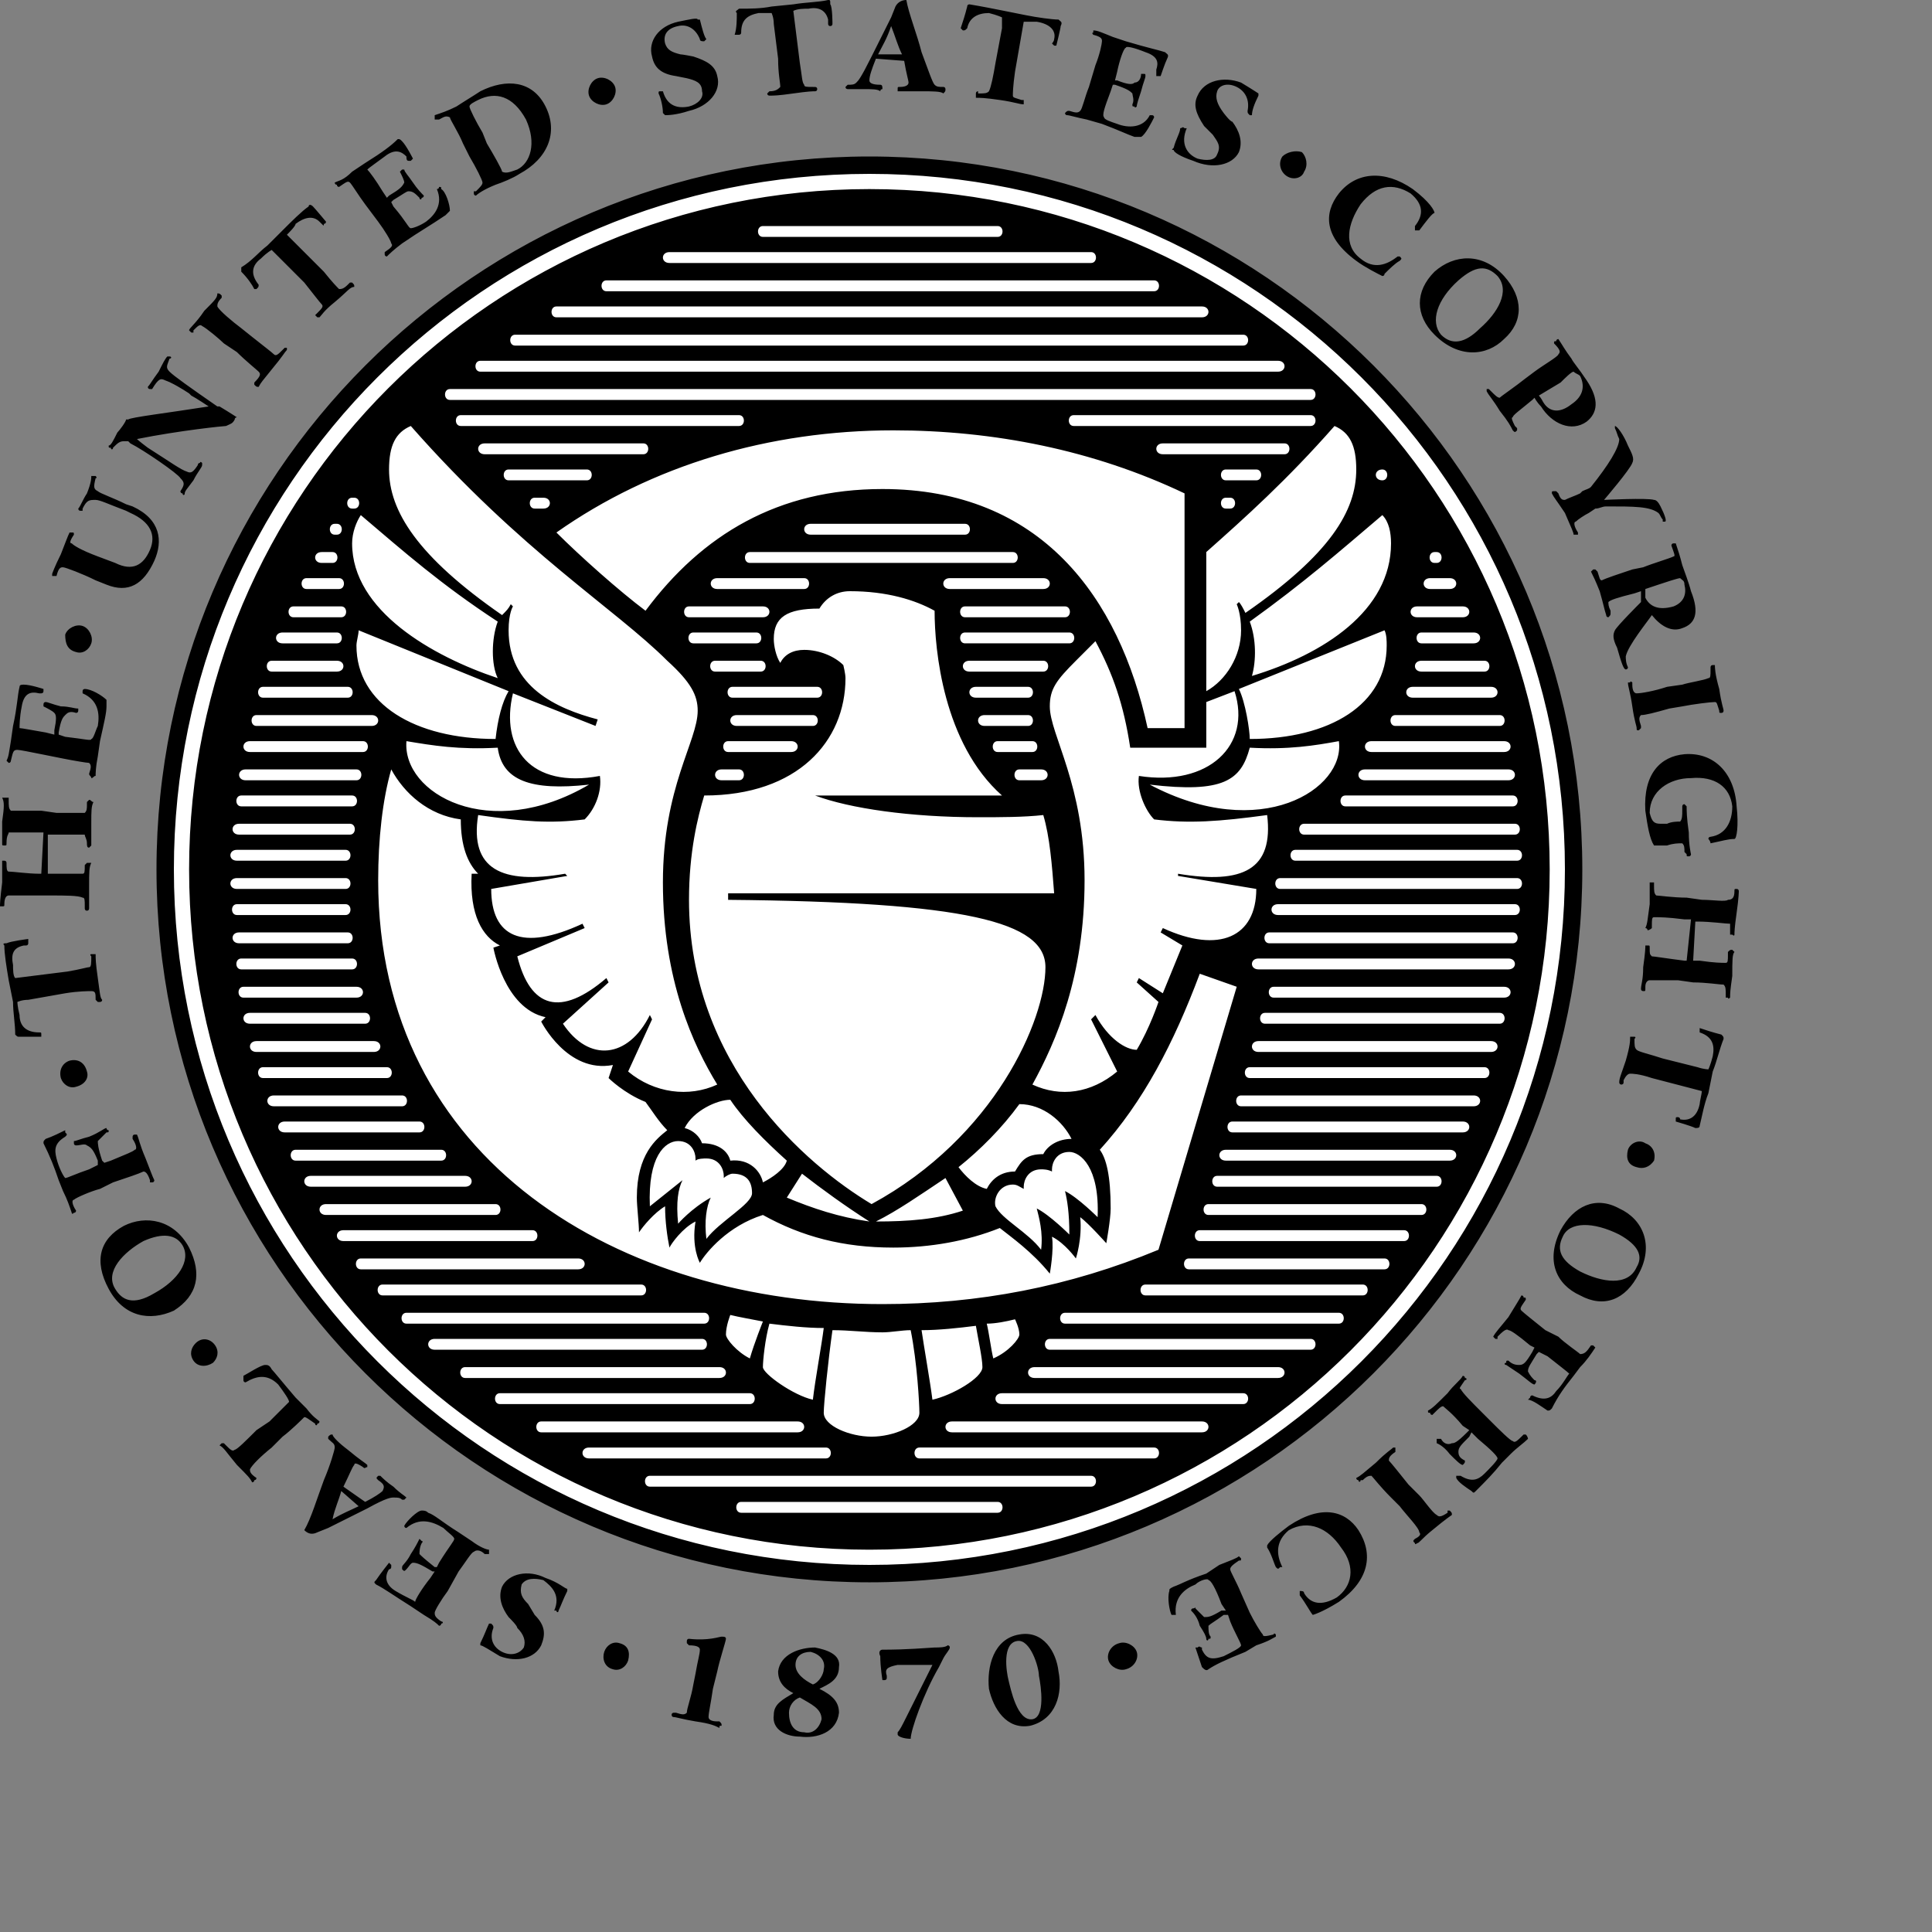 <?xml version="1.0" encoding="UTF-8" standalone="no"?>

<svg
   xmlns:svg="http://www.w3.org/2000/svg"
   xmlns="http://www.w3.org/2000/svg"
   preserveAspectRatio="xMinYMin meet"
   viewBox="0 0 250 250"
   version="1.1"
   width="225"
   height="225"
   id="svg2"
   xml:space="preserve"><rect x="0" y="0" width="250" height="250" fill="#808080" stroke="none"/><defs
     id="defs6" /><g
     transform="matrix(1.25,0,0,-1.25,0,225)"
     id="g12"><g
       id="g14" /><g
       id="g16"><path
         d="M 163.3,90 C 163.3,49.518 130.482,16.699 90,16.699 49.518,16.699 16.7,49.518 16.7,90 c 0,40.482 32.818,73.3 73.3,73.3 40.482,0 73.3,-32.818 73.3,-73.3 z"
         id="path18"
         style="fill:#ffffff;fill-opacity:1;fill-rule:nonzero;stroke:none" /></g><g
       id="g20"><path
         d="m 9.45,94.725 c 0,-1.574 0,-2.024 0,-2.249 L 9.225,92.25 C 9,92.25 9,92.476 9,92.701 c 0,0.45 -0.225,0.674 -0.225,0.899 -0.45,0 -1.799,0 -3.599,0 l -0.226,0 0,-4.049 0.449,0 c 1.801,0 2.476,0 3.151,0 0.225,0 0.225,0.225 0.225,0.9 L 9,90.677 c 0,0 0,0 0.224,0 l 0.226,0 C 9.224,90.226 9.224,89.776 9.224,88.199 c 0,-1.572 0,-2.023 0,-2.248 0,0 0,-0.226 -0.224,-0.226 -0.225,0 -0.225,0.226 -0.225,0.226 l 0,0.225 c 0,0.674 0,0.9 -0.225,0.9 -0.449,0.225 -1.8,0.225 -3.374,0.225 l -1.576,0 c -0.901,0 -2.25,0 -2.7,0 -0.225,0 -0.45,-0.225 -0.45,-0.901 l 0,0 c 0,-0.224 0,-0.224 -0.225,-0.224 l -0.225,0 c 0,0.224 0,0.674 0.224,2.474 0,1.576 0,1.8 0,2.251 0,0 0,0 0.226,0 0,0 0.225,0 0.225,-0.225 l 0,0 c 0,-0.45 0,-0.901 0.225,-0.901 0.449,0 2.025,-0.224 3.15,-0.224 l 0.224,0 0.226,4.275 -0.676,0 c -1.8,0 -2.474,0 -2.924,0 C 0.9,93.6 0.675,93.6 0.675,92.701 l 0,0 c 0,-0.225 0,-0.225 -0.225,-0.225 -0.226,0 -0.226,0 -0.226,0.225 0,0.224 0,0.899 0,2.25 0.226,1.574 0.226,2.025 0,2.475 0.226,0 0.226,0 0.451,0 l 0.225,0 0,-0.226 c 0,-0.675 0,-0.899 0.225,-1.123 0.45,0 1.8,0 3.149,0 L 5.85,95.85 c 0.674,0 2.251,0 2.925,0 C 9,96.077 9,96.301 9,96.751 L 9,96.976 9.224,97.2 C 9.45,97.2 9.45,96.976 9.675,96.976 9.45,96.525 9.45,96.077 9.45,94.725 z m 0.9,-18.448 c -0.225,0 -0.225,0 -0.225,0 L 9.899,76.5 c 0,0.676 0,0.9 -0.449,0.9 -0.225,0 -1.349,0 -2.7,-0.224 L 2.925,76.5 C 2.25,76.5 1.8,76.277 1.8,76.277 c 0,0 0,-0.451 0.224,-1.351 0,-1.125 0.675,-1.801 2.027,-1.801 0.223,0 0.223,0 0.223,-0.225 l 0,-0.224 c -0.674,0 -1.575,0 -2.25,0 -0.224,0 -0.224,0 -0.449,0.224 0,1.125 -0.225,2.25 -0.225,3.375 l -0.45,2.25 c -0.225,1.352 -0.45,2.702 -0.45,3.6 -0.225,0.227 0,0.227 0.225,0.227 0.45,0.222 2.25,0.447 2.25,0.447 0,0 0,-0.225 0,-0.447 0,0 0,-0.227 -0.226,-0.227 0,0 0,0 -0.224,0 C 1.35,81.9 1.125,81.227 1.35,80.1 c 0,-0.45 0,-1.125 0.225,-1.35 l 5.401,0.676 C 8.325,79.65 9,79.875 9.225,79.875 9.45,79.875 9.45,80.324 9.45,81 l 0,0 c -0.225,0.227 0,0.227 0,0.227 0.225,0 0.225,0 0.449,0 0,-0.452 0,-0.903 0.226,-2.477 0.225,-1.574 0.225,-2.025 0.45,-2.25 0,-0.223 -0.225,-0.223 -0.225,-0.223 z m 0,26.999 -0.225,-1.575 c -0.226,-1.125 -0.226,-1.8 -0.226,-2.025 -0.224,0 -0.224,-0.226 -0.449,-0.226 0,0.226 -0.225,0.226 -0.225,0.451 0.225,0.674 0.225,0.899 0,1.125 -0.225,0 -1.575,0.224 -2.7,0.45 l -2.251,0.449 c -1.125,0.226 -2.25,0.45 -2.474,0.45 -0.45,0 -0.45,-0.224 -0.675,-1.125 0,0 0,-0.224 -0.225,-0.224 -0.225,0.224 -0.225,0.224 -0.225,0.224 0.225,0.451 0.225,0.675 0.45,2.026 l 0.225,1.574 c 0.45,2.026 0.45,3.15 0.674,4.051 0,0.224 0.226,0.224 0.451,0.224 0.674,0 2.026,-0.448 2.026,-0.448 0,0 0,0 0,-0.226 0,-0.225 -0.227,-0.225 -0.227,-0.225 l -0.223,0 c -0.902,0.225 -1.576,0 -1.8,-1.35 -0.227,-1.125 -0.227,-2.025 -0.227,-2.25 0.227,0 1.352,-0.226 2.702,-0.45 l 0.899,-0.224 0,0.448 c 0.226,1.125 0.226,1.576 0,1.8 -0.225,0.226 -0.675,0.451 -1.124,0.676 0,0 0,0 0,0.225 0,0 0,0.224 0.225,0.224 0.223,0 0.674,-0.224 1.574,-0.449 0.9,0 1.35,-0.225 1.801,-0.225 0,0 0,0 0,-0.225 0,0 0,-0.226 -0.226,-0.226 -0.675,0.226 -0.899,0 -1.125,-0.224 -0.225,-0.224 -0.45,-0.45 -0.675,-1.8 l 0,-0.224 0.675,-0.226 c 2.026,-0.225 2.701,-0.449 2.701,-0.225 0.224,0 0.448,0.9 0.675,1.35 0.224,1.349 0,2.701 -1.576,3.376 l 0,0.224 c 0,0.226 0.225,0.226 0.225,0.226 0.675,0 1.801,-0.677 2.249,-1.125 0,0 0,-0.226 0,-0.675 0,-0.677 -0.224,-1.576 -0.674,-3.601 z m 5.4,-45.676 -0.225,0 0,0.226 c -0.224,0.674 -0.45,0.899 -0.674,0.899 -0.451,-0.223 -1.8,-0.674 -3.15,-1.125 L 10.35,56.926 c -0.9,-0.225 -2.475,-0.901 -2.7,-1.125 -0.225,0 -0.225,-0.449 0.225,-1.125 0,0 0,-0.225 -0.225,-0.225 -0.225,-0.224 -0.225,0 -0.225,0 -0.225,0.674 -0.449,1.35 -0.9,2.25 l -0.45,1.125 c -0.451,1.35 -0.899,2.475 -1.574,3.824 0,0.227 0,0.227 0.225,0.452 C 5.4,62.326 6.3,62.775 6.75,63 l 0,-0.223 c 0.226,-0.224 0.226,-0.224 0,-0.451 -1.125,-0.676 -1.125,-1.349 -0.899,-2.25 0.224,-0.9 0.674,-1.799 0.899,-2.025 0.226,0 1.125,0.451 2.475,0.9 l 0.901,0.449 0,0.452 C 9.675,60.977 9.451,61.201 9,61.428 c -0.224,0.222 -0.675,0 -1.125,0 0,0 -0.225,0 -0.225,0.222 l 0,0.227 c 0.225,0 0.675,0.225 1.575,0.449 1.125,0.451 1.576,0.901 1.799,0.901 0,0 0,-0.227 0.227,-0.227 0,-0.223 0,-0.223 -0.227,-0.223 -0.448,-0.451 -0.674,-0.675 -0.898,-0.9 0,-0.225 0,-0.676 0.45,-2.025 l 0.225,-0.225 0.674,0.225 c 1.576,0.673 2.251,0.9 2.475,1.125 0.226,0 0.226,0.451 -0.224,1.125 l 0,0.222 c 0,0 0,0.227 0.224,0.227 l 0.226,0 c 0.224,-0.449 0.224,-0.901 0.899,-2.475 0.45,-1.125 0.675,-1.799 0.901,-2.25 0,0 0,-0.226 -0.226,-0.226 z m -4.726,61.877 -1.125,0.448 c -1.349,0.675 -3.149,1.351 -3.374,1.351 -0.226,0 -0.45,0 -0.674,-0.901 -0.227,0 -0.227,0 -0.451,0 l 0,0.225 c 0,0 0.224,0.677 0.9,2.026 0.45,1.125 0.676,1.8 0.9,2.25 0,0 0,0 0.225,0 0.225,0 0.225,0 0.225,-0.226 -0.45,-0.674 -0.45,-0.899 -0.225,-0.899 0.225,-0.226 0.9,-0.674 2.7,-1.351 l 1.801,-0.675 c 1.8,-0.899 2.925,-0.225 3.599,1.352 0.675,1.573 0,2.923 -2.026,3.824 l -0.448,0.224 c -1.8,0.675 -2.701,1.125 -3.152,1.125 -0.674,0 -0.899,0 -1.349,-0.899 l 0,-0.226 c 0,0 0,0 -0.225,0 -0.223,0 -0.223,0.226 -0.223,0.226 0.223,0.224 0.448,0.899 0.899,1.574 0.45,1.125 0.45,1.575 0.45,1.8 0.225,0 0.225,0 0.448,0 0,0 0.227,-0.225 0,-0.225 -0.223,-0.9 -0.223,-1.125 0.227,-1.349 0.224,-0.226 1.575,-0.675 2.925,-1.351 l 0.675,-0.225 c 2.925,-1.349 3.149,-3.599 2.25,-5.624 -1.126,-2.474 -2.702,-3.375 -4.952,-2.474 z M 7.875,67.5 C 7.2,67.277 6.525,67.725 6.299,68.4 6.075,69.301 6.525,69.977 7.2,70.199 8.101,70.426 8.775,69.977 9,69.076 9.224,68.4 8.775,67.725 7.875,67.5 z m 0,45.001 c -0.899,0.225 -1.125,0.899 -1.125,1.8 0.226,0.675 1.125,1.125 1.8,0.899 0.675,-0.224 1.125,-1.123 0.9,-1.8 -0.226,-0.674 -0.9,-1.124 -1.575,-0.899 z M 18,44.324 c -2.475,-1.125 -5.176,-0.674 -6.75,2.252 -1.575,2.924 -0.9,5.176 1.574,6.526 2.25,1.125 5.176,0.673 6.751,-2.25 1.35,-2.7 0.9,-4.952 -1.575,-6.528 z m 6.299,92.252 c -0.224,-0.451 -0.448,-0.451 -0.9,-0.675 -0.223,0 -4.724,-0.45 -9.223,-1.35 0,0 0.223,-0.226 1.125,-0.9 2.474,-1.574 3.374,-2.251 4.049,-2.475 0.45,-0.224 0.674,0 1.125,0.675 0,0 0,0.226 0.224,0.226 0,0 0,0.224 0.226,0 l 0,-0.226 c 0,-0.225 -0.45,-0.675 -0.901,-1.574 -0.674,-0.901 -0.899,-1.126 -0.899,-1.352 0,-0.224 -0.225,-0.224 -0.225,0 -0.225,0 -0.225,0.226 -0.225,0.226 0.45,0.675 0.45,0.9 0,1.35 -0.225,0.451 -3.825,2.925 -5.176,3.6 l -0.225,0.224 c 0,0 -0.224,0 -0.45,0 -0.449,0 -0.675,-0.224 -1.124,-0.675 l 0,0 c 0,-0.224 -0.225,-0.224 -0.225,0 -0.225,0 -0.225,0 -0.225,0.226 0.225,0 0.45,0.449 0.899,1.35 0.226,0.224 0.901,1.125 0.901,1.349 l 0.224,0 c 0.225,0.225 4.05,0.675 8.326,1.35 0,0 -1.35,0.901 -1.8,1.125 l -0.225,0.226 c -0.675,0.449 -1.801,1.124 -2.476,1.349 -0.45,0.225 -0.675,0.225 -1.35,-0.9 l -0.225,0 c -0.223,0 -0.223,0.226 -0.223,0.226 0.223,0.224 0.448,0.674 1.123,1.574 0.45,0.901 0.675,1.351 0.901,1.576 0,0 0,0 0.224,0 0.226,0 0.226,-0.225 0,-0.225 -0.224,-0.676 -0.45,-0.9 0,-1.351 0.451,-0.449 2.026,-1.574 4.951,-3.6 l 0.225,0 c 1.125,-0.675 1.799,-1.125 1.799,-1.125 0,0 -0.225,0 -0.225,-0.224 z M 14.85,51.525 c -2.026,-1.125 -4.05,-3.15 -2.925,-4.949 0.675,-1.125 1.8,-1.801 4.051,-0.451 2.474,1.352 3.824,3.375 2.924,4.951 -0.676,1.123 -2.025,1.35 -4.05,0.449 z M 90,16.199 c -40.726,0 -73.8,33.078 -73.8,73.801 0,40.726 33.074,73.8 73.8,73.8 40.725,0 73.8,-33.074 73.8,-73.8 C 163.8,49.277 130.725,16.199 90,16.199 z M 90,162 C 50.176,162 18,129.826 18,90 18,50.176 50.176,18 90,18 c 39.824,0 72,32.176 72,72 0,39.826 -32.176,72 -72,72 z M 90,19.576 c -38.926,0 -70.425,31.5 -70.425,70.424 0,38.925 31.499,70.426 70.425,70.426 38.925,0 70.424,-31.501 70.424,-70.426 C 160.424,51.076 128.925,19.576 90,19.576 z M 28.125,141.751 c -0.901,-1.125 -1.125,-1.351 -1.35,-1.799 -0.225,0 -0.225,0 -0.45,0.224 0,0 0,0 0,0.224 l 0,0 c 0.675,0.677 0.675,0.901 0.45,1.125 -0.225,0.226 -1.35,1.125 -2.25,2.026 l -1.349,0.899 c -0.45,0.451 -1.8,1.576 -2.25,1.8 -0.227,0.227 -0.451,0 -0.902,-0.45 l 0,-0.224 -0.224,0 c -0.225,0.224 -0.225,0.224 -0.225,0.224 0,0.226 0.675,0.677 1.574,2.026 1.125,1.126 1.351,1.35 1.351,1.8 0.225,0 0.225,0 0.449,-0.226 l 0,-0.224 c -0.449,-0.45 -0.449,-0.675 -0.449,-0.9 0.225,-0.45 1.574,-1.575 2.475,-2.25 l 1.126,-0.901 c 1.123,-0.899 2.024,-1.574 2.248,-1.8 0.226,-0.224 0.451,0 0.901,0.451 L 29.475,144 c 0,0 0,0 0.225,0 0,-0.224 0,-0.224 0,-0.224 -0.225,-0.225 -0.45,-0.675 -1.575,-2.025 z M 22.051,38.926 c -0.675,-0.449 -1.576,-0.449 -2.027,0.226 -0.449,0.674 -0.224,1.348 0.226,1.799 0.675,0.674 1.574,0.449 2.024,-0.226 0.451,-0.674 0.227,-1.35 -0.223,-1.799 z M 32.85,32.625 c 0,-0.225 -0.226,-0.225 -0.226,0 -0.675,0.451 -0.899,0.676 -1.125,0.676 -0.225,-0.225 -1.35,-1.35 -2.249,-2.026 L 28.125,30.15 C 27,29.25 26.101,28.352 25.875,27.9 c 0,-0.224 0,-0.449 0.675,-0.9 0,0 0,-0.225 -0.225,-0.225 0,-0.224 -0.224,-0.224 -0.224,-0.224 -0.226,0.449 -0.451,0.676 -1.576,1.801 -1.125,1.349 -1.349,1.798 -1.8,2.023 0,0 0,0 0.224,0.225 l 0.227,0 0.223,-0.225 c 0.451,-0.449 0.675,-0.674 0.9,-0.449 0.226,0 1.126,0.9 2.251,2.025 l 1.348,0.901 c 1.352,1.347 1.802,1.798 2.027,2.025 0,0.225 -0.45,0.898 -1.125,1.799 -1.125,1.125 -2.25,0.9 -3.375,0.224 0,0 -0.225,0 -0.225,0.225 0,0 0,0.227 0,0.451 0.45,0.225 1.8,1.125 2.25,1.125 0.225,0 0.449,0 0.675,-0.451 0.225,-0.225 1.125,-1.35 2.475,-2.926 l 1.125,-1.125 c 0.674,-0.898 1.125,-1.123 1.349,-1.347 0,0 0,-0.227 -0.224,-0.227 z m 2.925,59.401 -11.25,0 c -0.901,0 -0.901,-1.125 0,-1.125 l 11.25,0 c 0.675,0 0.675,1.125 0,1.125 z m 0,-2.925 -11.25,0 c -0.901,0 -0.901,-1.124 0,-1.124 l 11.25,0 c 0.675,0 0.675,1.124 0,1.124 z m 0,-2.701 -11.25,0 c -0.674,0 -0.674,-1.123 0,-1.123 l 11.25,0 c 0.675,0 0.675,1.123 0,1.123 z m 0.449,8.325 -11.474,0 c -0.899,0 -0.899,-1.125 0,-1.125 l 11.475,0 c 0.675,0 0.675,1.125 -0.001,1.125 z M 36,83.477 l -11.25,0 c -0.899,0 -0.899,-1.125 0,-1.125 l 11.25,0 c 0.675,0 0.675,1.125 0,1.125 z m 0.45,14.174 -11.474,0 c -0.677,0 -0.677,-1.126 0,-1.126 l 11.474,0 c 0.675,0 0.675,1.126 0,1.126 z m 0,-16.876 -11.474,0 c -0.677,0 -0.677,-1.125 0,-1.125 l 11.474,0 c 0.675,0 0.675,1.125 0,1.125 z m 0.45,-2.925 -11.7,0 c -0.675,0 -0.675,-1.125 0,-1.125 l 11.7,0 c 0.9,0 0.9,1.125 0,1.125 z m 0,22.502 -11.475,0 c -0.9,0 -0.9,-1.126 0,-1.126 l 11.475,0 c 0.675,0 0.675,1.126 0,1.126 z m -2.25,48.374 c -1.125,-0.9 -1.349,-1.35 -1.575,-1.575 l -0.224,0 c -0.227,0.225 -0.227,0.225 -0.227,0.225 l 0.227,0.224 c 0.45,0.451 0.674,0.677 0.45,0.901 -0.226,0.225 -0.901,1.125 -1.802,2.25 l -2.699,2.7 c -0.45,0.45 -0.675,0.674 -0.675,0.674 0,0 -0.45,-0.224 -1.125,-0.899 -0.899,-0.675 -1.125,-1.575 -0.225,-2.701 0,-0.224 0,-0.224 -0.225,-0.448 l -0.225,0 c -0.224,0.448 -0.675,1.123 -1.349,1.799 0,0.225 0,0.225 0,0.449 1.125,0.675 1.799,1.576 2.699,2.251 l 1.576,1.575 c 0.898,0.899 2.024,2.025 2.699,2.475 0,0.224 0.226,0.224 0.45,0 0.225,-0.226 1.35,-1.576 1.35,-1.576 0,0 0,-0.224 -0.225,-0.224 0,-0.226 0,-0.226 -0.224,0 0,0 0,0 -0.226,0.224 -0.675,0.675 -1.575,0.45 -2.474,-0.224 0,-0.226 -0.675,-0.901 -0.9,-1.125 l 3.824,-3.825 c 0.9,-1.125 1.35,-1.575 1.575,-1.799 0.225,0 0.45,0 0.9,0.448 l 0.225,0.226 0.225,0 c 0.225,-0.226 0.225,-0.226 0.225,-0.45 -0.451,0 -0.675,-0.45 -2.025,-1.575 z m 2.925,-45.45 -11.7,0 c -0.899,0 -0.899,-1.125 0,-1.125 l 11.7,0 c 0.675,0 0.675,1.125 0,1.125 z M 37.8,75.15 l -11.925,0 c -0.899,0 -0.899,-1.125 0,-1.125 l 11.925,0 c 0.675,0 0.675,1.125 0,1.125 z m 0.899,-2.923 -12.149,0 c -0.9,0 -0.9,-1.125 0,-1.125 l 12.149,0 c 0.901,0 0.901,1.125 0,1.125 z m -0.224,33.749 -11.925,0 c -0.675,0 -0.675,-1.125 0,-1.125 l 11.925,0 c 0.9,0 0.9,1.125 0,1.125 z m -2.475,2.925 -8.776,0 c -0.674,0 -0.674,-1.125 0,-1.125 l 8.776,0 c 0.675,0 0.675,1.125 0,1.125 z m 4.051,-39.376 -12.826,0 c -0.675,0 -0.675,-1.125 0,-1.125 l 12.826,0 c 0.674,0 0.674,1.125 0,1.125 z m -5.176,42.075 -6.75,0 c -0.675,0 -0.675,-1.123 0,-1.123 l 6.75,0 c 0.9,0 0.9,1.123 0,1.123 z m 6.749,-45 -13.274,0 c -0.9,0 -0.9,-1.123 0,-1.123 l 13.274,0 c 0.675,0 0.675,1.123 0,1.123 z m -6.749,47.925 -5.625,0 c -0.9,0 -0.9,-1.125 0,-1.125 l 5.625,0 c 0.675,0 0.675,1.125 0,1.125 z m 8.55,-50.625 -13.95,0 c -0.9,0 -0.9,-1.125 0,-1.125 l 13.95,0 c 0.676,0 0.676,1.125 0,1.125 z m -8.1,53.326 -4.949,0 c -0.675,0 -0.675,-1.125 0,-1.125 l 4.949,0 c 0.675,0 0.675,1.125 0,1.125 z m 10.35,-56.249 -15.075,0 c -0.675,0 -0.675,-1.125 0,-1.125 l 15.075,0 c 0.675,0 0.675,1.125 0,1.125 z m -10.576,59.174 -3.374,0 c -0.674,0 -0.674,-1.125 0,-1.125 l 3.374,0 c 0.676,0 0.676,1.125 0,1.125 z M 41.85,24.752 c 0,0 0,0 -0.226,0 -0.225,0.223 -0.448,0.223 -0.899,0.223 -0.225,0 -0.675,0 -2.701,-1.125 L 33.976,21.826 32.85,21.375 C 32.399,21.15 31.949,21.15 31.499,21.6 c 0.677,1.125 1.351,3.375 2.026,5.175 0.675,1.577 1.125,3.151 1.125,3.375 0,0.45 -0.225,0.45 -0.674,0.901 l 0,0.224 C 34.2,31.5 34.2,31.5 34.425,31.5 c 0,-0.225 0.674,-0.9 1.575,-1.576 1.35,-1.125 1.8,-1.35 2.024,-1.572 0,0 0,0 0,-0.227 -0.224,0 -0.224,-0.225 -0.449,0 -0.675,0.449 -0.9,0.449 -0.9,0.227 C 36.45,28.125 36.225,27.449 35.55,26.1 l 2.25,-1.575 c 0.899,0.45 1.576,0.901 1.8,1.125 0.224,0.45 0.224,0.674 -0.451,1.125 -0.223,0.225 -0.223,0.225 0,0.45 l 0.227,0 C 39.6,27 40.051,26.551 40.726,26.1 c 0.674,-0.674 1.125,-0.901 1.349,-1.125 -0.001,0.002 -0.001,0.002 -0.225,-0.223 z m 6.299,33.525 -15.973,0 c -0.902,0 -0.902,-1.125 0,-1.125 l 15.973,0 c 0.902,0 0.902,1.125 0,1.125 z m -13.724,64.574 -1.124,0 c -0.902,0 -0.902,-1.125 0,-1.125 l 1.124,0 c 0.674,0 0.674,1.125 0,1.125 z m 16.876,-67.499 -17.552,0 c -0.899,0 -0.899,-1.125 0,-1.125 l 17.552,0 c 0.675,0 0.675,1.125 0,1.125 z m -16.426,70.424 -0.225,0 c -0.674,0 -0.674,-1.125 0,-1.125 l 0.225,0 c 0.675,0 0.675,1.125 0,1.125 z M 35.325,25.65 c -0.226,-0.898 -0.675,-1.798 -0.9,-2.925 1.125,0.675 1.8,0.902 2.7,1.351 l -1.8,1.574 z m 10.8,132.076 c -0.675,-0.449 -1.35,-0.9 -3.149,-2.025 L 41.624,154.8 c -0.899,-0.675 -1.35,-1.124 -1.574,-1.349 0,0 -0.226,0 -0.226,0.226 l 0,0.224 c 0.676,0.451 0.901,0.675 0.676,0.899 0,0.226 -0.676,1.351 -1.351,2.25 l -1.349,1.801 c -0.675,0.9 -1.35,2.025 -1.576,2.25 -0.224,0.224 -0.449,0 -1.125,-0.451 0,0 -0.224,0 -0.224,0.226 -0.225,0 -0.225,0.225 -0.225,0.225 0.449,0.224 0.9,0.224 1.8,1.125 l 1.35,0.899 c 1.8,1.125 2.701,1.8 3.376,2.475 0.223,0 0.223,0 0.448,-0.225 0.45,-0.45 1.125,-1.799 1.125,-1.799 0,0 0,0 -0.225,-0.224 -0.225,0 -0.225,0 -0.225,0 -0.225,0 -0.225,0.224 -0.225,0.448 -0.45,0.45 -1.125,0.901 -2.25,0 -0.899,-0.675 -1.574,-1.124 -1.8,-1.349 0.226,-0.225 0.901,-1.126 1.576,-2.251 l 0.451,-0.675 0.223,0.226 c 1.125,0.675 1.35,0.9 1.576,1.35 0,0.224 -0.226,0.675 -0.451,1.125 0,0 0,0 0.225,0.224 l 0.226,0 c 0,-0.224 0.449,-0.674 0.899,-1.349 0.45,-0.675 0.901,-1.125 1.125,-1.35 0,0 0,-0.226 -0.224,-0.226 0,-0.224 -0.226,-0.224 -0.226,0 -0.448,0.451 -0.675,0.675 -1.125,0.675 -0.225,0 -0.449,-0.224 -1.574,-0.899 l -0.225,-0.224 0.225,-0.451 c 1.349,-1.575 1.574,-2.25 1.799,-2.25 0.225,0 0.9,0.224 1.577,0.675 0.899,0.675 1.797,1.8 1.123,3.375 0,0 0.226,0 0.226,0.224 0.225,0 0.225,0 0.225,-0.224 0.45,-0.226 0.9,-1.575 0.9,-2.25 0,0 -0.225,-0.224 -0.45,-0.45 z m 9,-105.076 -19.575,0 c -0.9,0 -0.9,-1.125 0,-1.125 l 19.575,0 c 0.675,0 0.675,1.125 0,1.125 z m -18.45,75.827 -0.225,0 c -0.675,0 -0.675,-1.125 0,-1.125 l 0.225,0 c 0.675,0 0.675,1.125 0,1.125 z m 14.85,-12.826 c -5.85,3.826 -9.674,7.2 -14.175,11.026 -0.45,-0.677 -0.9,-1.801 -0.9,-2.926 0,-6.975 8.325,-11.7 15.075,-13.951 -0.675,1.351 -0.675,4.051 0,5.851 z m 8.325,-65.926 -22.5,0 c -0.675,0 -0.675,-1.125 0,-1.125 l 22.5,0 c 0.9,0 0.9,1.125 0,1.125 z m -22.725,65.026 c 0,-0.45 -0.225,-1.125 -0.225,-1.575 0,-6.075 6.076,-9.675 14.401,-9.675 0.223,2.024 0.675,3.824 1.349,4.95 l -15.525,6.3 z M 50.176,19.125 c -0.451,0.451 -0.902,0.451 -1.125,0.227 -0.227,0 -0.902,-1.125 -1.576,-2.028 L 46.35,15.301 C 45.675,14.4 45,13.275 45,13.051 c 0,-0.225 0,-0.451 0.675,-0.901 0.224,0 0.224,-0.224 0,-0.224 0,-0.225 -0.225,-0.225 -0.225,-0.225 -0.225,0.225 -0.45,0.451 -1.575,1.125 l -1.35,0.899 c -1.799,1.127 -2.701,1.8 -3.599,2.252 -0.227,0.222 -0.227,0.222 0,0.449 0.45,0.676 1.348,1.801 1.348,1.801 0,0 0,0 0.227,-0.227 l 0,-0.225 c 0,0 0,-0.224 -0.227,-0.224 -0.45,-0.674 -0.45,-1.574 0.675,-2.25 1.126,-0.674 1.801,-0.901 2.027,-1.125 0,0.224 0.674,1.349 1.574,2.474 l 0.45,0.674 -0.225,0 C 43.65,18 43.2,18.227 42.75,18.227 c -0.225,0 -0.451,-0.452 -0.675,-0.676 -0.224,-0.225 -0.224,-0.225 -0.451,0 0,0 0,0 0,0.224 0,0.225 0.451,0.452 0.901,1.35 0.451,0.676 0.675,1.125 0.9,1.576 0,0 0,0 0.225,-0.224 0,0 0.225,0 0,-0.227 -0.225,-0.449 -0.225,-0.898 -0.225,-1.125 0.225,-0.225 0.45,-0.449 1.575,-1.35 l 0.224,0 0.226,0.452 c 1.125,1.8 1.574,2.25 1.574,2.474 0,0.225 -0.674,0.674 -1.126,1.125 -1.123,0.676 -2.474,1.125 -3.824,0 l 0,0 c -0.224,0 -0.224,0.225 -0.224,0.225 0.224,0.451 1.349,1.576 1.8,1.576 0.224,0 0.451,0 0.675,-0.227 0.675,-0.224 1.35,-0.898 3.15,-2.025 l 1.349,-0.898 c 0.901,-0.676 1.575,-0.901 1.8,-0.901 0,-0.224 0,-0.224 0,-0.451 -0.225,0 -0.225,0 -0.448,0 z m 16.199,27.9 -26.775,0 c -0.675,0 -0.675,-1.125 0,-1.125 l 26.776,0 c 0.675,0 0.675,1.125 -0.001,1.125 z m 57.824,32.174 C 121.499,72 118.35,65.926 113.851,60.977 c 0.673,-0.901 1.125,-2.7 1.125,-6.077 0,-1.125 -0.452,-3.599 -0.452,-3.599 0,0 -1.799,2.025 -2.7,2.699 0.226,-2.248 -0.449,-4.275 -0.449,-4.275 0,0 -1.125,1.576 -2.475,2.252 0.225,-1.35 -0.225,-3.825 -0.225,-3.825 -1.8,2.248 -4.051,3.825 -5.176,4.725 -3.374,-1.352 -7.2,-2.027 -11.024,-2.027 -5.174,0 -9.451,1.125 -13.499,3.377 -3.6,-1.125 -5.851,-3.827 -6.526,-4.952 0,0 -0.9,1.575 -0.45,4.276 -1.35,-0.674 -2.475,-2.25 -2.699,-2.701 -0.227,1.125 -0.451,2.701 -0.451,4.275 -1.125,-0.674 -2.25,-2.023 -2.701,-2.699 0,0.898 -0.224,2.699 -0.224,3.599 0,4.5 2.024,6.077 3.149,6.975 -0.898,0.9 -1.575,2.025 -2.25,2.926 C 64.575,66.826 63,68.4 63,68.4 l 0.45,1.352 C 58.725,68.85 56.024,74.25 56.024,74.25 l 0.451,0.451 C 52.2,75.6 51.075,81.9 51.075,81.9 l 0.675,0.225 c -1.801,0.9 -3.15,3.152 -2.926,7.426 l 0.675,0 c -1.124,1.126 -1.799,2.926 -1.799,5.625 -3.375,0.45 -5.85,2.7 -7.199,5.176 C 39.6,97.2 39.149,93.152 39.149,88.877 39.149,59.852 64.125,45 91.35,45 c 9.9,0 19.349,1.801 28.575,5.627 l 8.099,27.225 -3.825,1.347 z M 68.624,88.65 c 0,9.901 3.601,14.627 3.601,17.776 0,1.574 -0.675,2.926 -3.15,5.175 -5.4,5.399 -15.075,11.25 -26.55,24.3 -1.576,-0.674 -2.251,-2.025 -2.251,-4.501 0,-4.275 2.926,-9 11.702,-15.074 0.449,0.45 0.674,0.674 0.899,1.125 l 0.225,-0.224 c 0,0 -0.45,-0.675 -0.45,-2.476 0,-5.85 4.95,-8.1 9.225,-9.225 l -0.225,-0.675 -8.55,3.376 c -1.35,-5.626 1.8,-9.901 9.001,-8.55 0.224,-1.575 -0.451,-3.376 -1.576,-4.501 -3.6,-0.45 -6.3,-0.224 -11.026,0.45 -0.899,-5.626 2.477,-7.2 9.002,-6.074 l 0.224,-0.226 -7.875,-1.349 c 0,-4.95 3.15,-6.526 9.449,-3.6 L 60.524,83.926 53.55,81 c 1.35,-5.4 4.5,-6.299 9.225,-2.248 L 63,78.301 58.274,74.025 c 2.701,-4.048 6.75,-3.599 9,0.901 l 0.225,-0.449 -2.475,-5.401 c 2.701,-2.25 6.301,-2.701 9.226,-1.349 -2.475,4.048 -5.626,10.798 -5.626,20.923 z m 4.276,-44.548 -30.826,0 c -0.675,0 -0.675,-1.125 0,-1.125 l 30.826,0 c 0.675,0 0.675,1.125 0,1.125 z M 51.525,102.6 c -4.05,-0.224 -6.75,0.226 -9.45,0.677 -0.451,-5.401 8.549,-10.576 18.901,-4.501 -6.076,-0.675 -9,0.45 -9.451,3.824 z M 72.675,41.4 45,41.4 c -0.899,0 -0.899,-1.123 0,-1.123 l 27.675,0 c 0.675,0 0.675,1.123 0,1.123 z M 53.775,162 c -0.676,-0.449 -1.799,-0.899 -2.474,-1.124 -1.125,-0.45 -1.802,-0.9 -2.027,-1.125 0,0 -0.223,0 -0.223,0.225 l 0,0.224 0.223,0 c 0.452,0.451 0.675,0.676 0.675,0.901 0,0.224 -0.675,1.576 -1.349,2.699 l -0.674,1.351 c -0.451,1.126 -1.35,2.475 -1.35,2.7 -0.45,0.226 -0.677,0 -1.125,-0.225 l -0.226,0 -0.225,0 c 0,0.225 0,0.225 0,0.451 0.675,0.224 1.35,0.449 2.25,0.899 0.675,0.451 1.8,1.126 2.475,1.576 2.699,1.349 5.4,1.125 6.75,-1.576 1.349,-2.7 0.224,-5.4 -2.7,-6.976 z m 81.9,-22.274 -89.1,0 c -0.677,0 -0.677,-1.126 0,-1.126 l 89.1,0 c 0.675,0 0.675,1.126 0,1.126 z m -59.174,-2.7 -28.801,0 c -0.676,0 -0.676,-1.125 0,-1.125 l 28.801,0 c 0.675,0 0.675,1.125 0,1.125 z m -2.026,-98.549 -26.326,0 c -0.674,0 -0.674,-1.125 0,-1.125 l 26.326,0 c 0.9,0 0.9,1.125 0,1.125 z M 49.499,169.651 C 49.051,169.426 48.6,169.2 48.6,168.976 c 0,-0.225 0.674,-1.576 1.349,-2.699 l 0.45,-1.126 c 0.675,-1.125 1.577,-2.7 1.577,-2.925 0.448,-0.226 0.899,0 1.574,0.225 1.35,0.674 2.025,2.7 0.9,5.175 -1.351,2.475 -3.149,2.925 -4.951,2.025 z m 82.8,-27 -82.574,0 c -0.674,0 -0.674,-1.126 0,-1.126 l 82.574,0 c 0.9,0 0.9,1.126 0,1.126 z m -65.699,-8.55 -16.424,0 c -0.902,0 -0.902,-1.125 0,-1.125 l 16.424,0 c 0.674,0 0.674,1.125 0,1.125 z M 57.824,13.277 c 0,-0.226 -0.224,-0.226 -0.224,0 -0.224,0 -0.224,0 -0.224,0 0.675,1.575 -0.227,2.475 -1.126,3.149 -0.9,0.224 -1.8,0.224 -2.25,-0.449 -0.225,-0.901 0,-1.35 0.675,-2.026 l 0.675,-1.125 c 1.125,-1.125 1.125,-2.025 0.674,-3.15 C 55.35,8.324 53.55,7.877 51.75,8.551 50.624,9.227 49.949,9.676 49.725,9.676 l 0,0.224 c 0.451,0.901 0.674,1.577 0.899,2.026 0,0 0,0 0.227,0 0.224,-0.225 0.224,-0.225 0.224,-0.449 -0.451,-1.125 0,-2.026 0.901,-2.477 0.899,-0.449 1.799,-0.225 2.249,0.451 0.225,0.674 0,1.35 -0.675,2.026 0,0.224 -0.675,0.898 -0.9,1.123 -0.674,0.902 -1.125,2.027 -0.674,3.152 0.674,1.35 2.699,1.799 4.499,0.898 1.349,-0.451 2.026,-1.125 2.25,-1.125 l 0,-0.224 C 58.274,14.4 58.051,13.725 57.824,13.277 z m 19.8,22.498 -25.874,0 c -0.675,0 -0.675,-1.125 0,-1.125 l 25.874,0 c 0.675,0 0.675,1.125 0,1.125 z M 60.75,131.4 l -8.1,0 c -0.674,0 -0.674,-1.124 0,-1.124 l 8.1,0 c 0.675,0 0.675,1.124 0,1.124 z m 67.949,13.952 -75.374,0 c -0.675,0 -0.675,-1.126 0,-1.126 l 75.374,0 c 0.676,0 0.676,1.126 0,1.126 z m -72.449,-16.875 -0.9,0 c -0.675,0 -0.675,-1.125 0,-1.125 l 0.9,0 c 0.899,0 0.899,1.125 0,1.125 z m 26.325,-95.625 -26.551,0 c -0.674,0 -0.674,-1.127 0,-1.127 l 26.551,0 c 0.9,0 0.9,1.127 0,1.127 z m 41.849,115.424 -66.824,0 c -0.675,0 -0.675,-1.125 0,-1.125 l 66.824,0 c 0.901,0 0.901,1.125 0,1.125 z m -1.8,-19.351 c -9.448,4.501 -19.8,6.526 -30.149,6.526 -12.825,0 -24.976,-3.6 -34.875,-10.575 2.474,-2.476 6.525,-6.076 9.224,-8.1 5.851,7.875 13.726,12.6 24.526,12.6 16.425,0 24.525,-11.251 27.45,-24.75 l 3.824,0 0,24.299 z m -37.125,-98.773 -24.523,0 c -0.902,0 -0.902,-1.127 0,-1.127 l 24.523,0 c 0.677,0 0.677,1.127 0,1.127 z M 62.775,169.2 c -0.674,-0.224 -1.575,0.226 -1.799,0.901 -0.226,0.675 0.224,1.576 0.899,1.8 0.675,0.224 1.575,-0.224 1.8,-0.901 0.224,-0.674 -0.225,-1.574 -0.9,-1.8 z m 56.7,-18.224 -56.7,0 c -0.674,0 -0.674,-1.125 0,-1.125 l 56.7,0 c 0.674,0 0.674,1.125 0,1.125 z M 63.45,7.199 c -0.9,0.227 -1.125,1.125 -0.9,1.801 0.225,0.676 0.9,1.125 1.575,0.9 C 65.024,9.676 65.25,9 65.024,8.102 64.8,7.426 64.125,6.977 63.45,7.199 z m 49.499,20.028 -45.675,0 c -0.674,0 -0.674,-1.125 0,-1.125 l 45.675,0 c 0.675,0 0.675,1.125 0,1.125 z M 75.824,58.5 c -0.224,0 -0.675,-0.223 -0.899,-0.449 l 0,0.224 c 0,0.676 -0.45,1.801 -1.8,1.801 -0.225,0 -0.901,0 -1.125,-0.226 0,0 0,0 0,0.226 0,0.676 -0.45,1.801 -1.8,1.801 -1.349,0 -3.149,-1.576 -2.926,-6.752 0,0 2.25,1.801 3.376,2.701 -0.451,-0.9 -0.674,-2.25 -0.451,-4.502 0,0 1.35,1.576 3.376,2.701 -0.45,-0.9 -0.675,-2.474 -0.45,-4.273 1.35,1.799 4.725,3.6 4.725,4.725 0.001,1.123 -0.451,2.023 -2.026,2.023 z m -4.499,110.025 c -1.349,-0.448 -2.25,-0.448 -2.474,-0.448 0,0 0,0 -0.227,0.224 0,0.675 -0.224,1.575 -0.448,2.025 0,0.225 0,0.225 0.224,0.225 l 0.224,0 c 0.451,-1.575 1.576,-1.8 2.701,-1.575 0.9,0.224 1.575,0.9 1.35,1.575 0,0.9 -0.675,1.126 -1.576,1.35 l -1.123,0.224 c -1.577,0.227 -2.251,0.901 -2.477,2.026 -0.448,1.575 0.677,3.15 2.701,3.6 1.125,0.225 2.025,0.449 2.025,0.225 0.225,0 0.225,0 0.225,0 0.225,-0.899 0.45,-1.8 0.675,-2.025 L 72.9,175.725 c -0.225,0 -0.45,0 -0.45,0.226 -0.45,1.126 -1.351,1.574 -2.25,1.35 -1.125,-0.224 -1.576,-0.901 -1.349,-1.801 0.224,-0.674 0.674,-0.9 1.574,-1.125 0.225,0 1.35,-0.224 1.35,-0.224 1.35,-0.45 2.249,-0.901 2.475,-2.026 0.449,-1.574 -0.9,-3.149 -2.925,-3.6 z m 41.624,-14.624 -43.648,0 c -0.902,0 -0.902,-1.125 0,-1.125 l 43.648,0 c 0.675,0 0.675,1.125 0,1.125 z M 74.25,6.977 73.8,5.176 C 73.575,3.6 73.35,2.701 73.35,2.25 c 0,-0.225 0.225,-0.449 0.9,-0.449 l 0.225,0 c 0.224,-0.225 0.224,-0.225 0.224,-0.449 -0.224,0 -0.224,0 -0.224,-0.227 -0.451,0.227 -0.9,0.451 -2.475,0.676 -1.35,0.224 -2.024,0.449 -2.25,0.449 -0.225,0 -0.225,0.227 -0.225,0.227 0,0.224 0.225,0.224 0.225,0.224 l 0.226,0 c 0.674,-0.224 0.899,-0.224 1.124,0 0,0.451 0.45,1.576 0.675,2.924 L 72,6.752 c 0.225,1.35 0.45,2.023 0.45,2.475 0,0.224 -0.225,0.449 -1.125,0.449 L 71.1,9.9 c 0,0 0,0 0,0.225 0,0 0,0.227 0.225,0.227 2.025,-0.227 3.15,0.222 3.374,0.222 0.227,0 0.45,0 0.45,-0.222 0,-0.227 -0.674,-2.25 -0.899,-3.375 z m 4.726,110.249 -7.651,0 c -0.675,0 -0.675,-1.125 0,-1.125 l 7.651,0 c 0.899,0 0.899,1.125 0,1.125 z M 75.6,66.152 c -1.35,0 -3.825,-1.127 -4.725,-2.925 0.9,-0.227 1.575,-0.903 1.8,-1.577 1.8,0 2.7,-0.898 2.925,-1.798 2.024,0.224 3.15,-1.127 3.376,-2.252 0.899,0.451 2.249,1.351 2.474,2.252 -2.25,2.025 -4.501,4.273 -5.85,6.3 z m 2.699,48.373 -6.524,0 c -0.676,0 -0.676,-1.125 0,-1.125 l 6.524,0 c 0.677,0 0.677,1.125 0,1.125 z M 108,95.626 C 105.976,95.4 103.499,95.4 101.25,95.4 c -6.976,0 -13.274,0.901 -16.875,2.25 l 19.35,0 c -6.076,5.4 -6.976,15.075 -6.976,19.126 -2.024,1.125 -4.949,2.024 -8.773,2.024 -1.352,0 -2.477,-0.675 -3.152,-1.8 -3.374,0 -4.723,-0.899 -4.723,-3.149 0,-0.675 0.224,-1.801 0.674,-2.476 0.45,0.901 1.35,1.35 2.475,1.35 1.574,0 3.149,-0.675 4.051,-1.574 0,0 0.223,-0.901 0.223,-1.351 0,-6.524 -4.949,-12.15 -14.624,-12.15 -0.676,-2.25 -1.575,-5.85 -1.575,-10.8 0,-17.098 12.15,-27.45 18.9,-31.498 12.825,6.972 17.999,19.125 17.999,24.525 0,4.723 -8.326,6.75 -32.849,6.973 l 0,0.675 33.75,0 c -0.225,2.926 -0.45,5.85 -1.125,8.101 z m -29.25,15.974 -4.726,0 c -0.674,0 -0.674,-1.123 0,-1.123 l 4.726,0 c 0.675,0 0.675,1.123 0,1.123 z m 4.5,8.551 -9,0 c -0.9,0 -0.9,-1.125 0,-1.125 l 9,0 c 0.675,0 0.675,1.125 0,1.125 z m -6.749,-19.799 -1.802,0 c -0.899,0 -0.899,-1.126 0,-1.126 l 1.802,0 c 0.675,0 0.675,1.126 0,1.126 z m 5.398,2.924 -6.523,0 c -0.677,0 -0.677,-1.125 0,-1.125 l 6.523,0 c 0.901,0 0.901,1.125 0,1.125 z M 75.6,43.877 c 0,0 -0.451,-1.125 -0.451,-2.027 0,-0.45 1.125,-1.799 2.475,-2.475 0.451,1.576 1.352,3.824 1.352,3.824 -1.125,0.227 -2.475,0.451 -3.376,0.678 z m 9,65.024 -8.776,0 c -0.675,0 -0.675,-1.125 0,-1.125 l 8.776,0 c 0.674,0 0.674,1.125 0,1.125 z m -0.451,-2.925 -7.875,0 c -0.899,0 -0.899,-1.125 0,-1.125 l 7.875,0 c 0.675,0 0.675,1.125 0,1.125 z m 1.8,71.325 c -0.223,0 -0.223,0.224 -0.223,0.224 0,0 0,0.226 0,0.451 -0.227,0.9 -0.902,1.349 -2.026,1.125 -0.45,0 -1.125,0 -1.575,-0.225 l 0.675,-5.399 c 0.224,-1.352 0.224,-2.026 0.45,-2.251 C 83.25,171 83.475,171 84.149,171 l 0.226,0 c 0,0 0.225,0 0.225,-0.224 0,0 0,-0.225 -0.225,-0.225 -0.226,0 -0.675,0 -2.25,-0.225 -1.575,-0.225 -2.024,-0.225 -2.475,-0.225 0,0 -0.225,0 -0.225,0.225 l 0.225,0.225 0,0 c 0.675,0 0.9,0.225 1.125,0.449 0,0.451 -0.225,1.352 -0.225,2.925 l -0.449,3.6 c 0,0.675 -0.226,1.126 -0.226,1.126 0,0 -0.45,0 -1.35,0 -1.125,-0.225 -1.799,-0.675 -1.799,-2.025 0,-0.226 -0.225,-0.226 -0.225,-0.226 -0.227,0 -0.45,0 -0.45,0 0.223,0.677 0.223,1.576 0.223,2.25 -0.223,0.226 0,0.226 0.227,0.451 1.124,0 2.249,0 3.374,0.224 l 2.25,0.226 c 1.35,0.225 2.699,0.225 3.601,0.449 0.223,0 0.223,0 0.223,-0.449 0.227,-0.226 0.227,-2.026 0.227,-2.026 0,0 0,-0.224 -0.227,-0.224 z m 17.325,-152.776 -26.549,0 c -0.674,0 -0.674,-1.125 0,-1.125 l 26.549,0 c 0.675,0 0.675,1.125 0,1.125 z m 1.576,98.326 -27.226,0 c -0.675,0 -0.675,-1.125 0,-1.125 l 27.227,0 c 0.673,0 0.673,1.125 -0.001,1.125 z m -1.576,33.749 -24.298,0 c -0.677,0 -0.677,-1.123 0,-1.123 l 24.298,0 c 0.675,0 0.675,1.123 0,1.123 z M 79.65,42.977 c -0.45,-1.577 -0.674,-3.825 -0.674,-4.5 0,-0.676 3.149,-2.926 5.173,-3.375 0.227,2.023 0.902,5.623 1.125,7.423 -1.799,0 -3.824,0.227 -5.624,0.452 z M 84.824,5.176 C 86.176,4.502 86.851,3.826 86.851,2.701 86.624,0.676 84.601,0 82.8,0.227 c -1.35,0 -2.925,0.673 -2.699,2.25 0,1.123 0.899,1.574 2.024,2.25 -0.9,0.449 -1.575,1.125 -1.575,2.25 0.225,1.798 2.25,2.474 3.826,2.474 1.123,-0.224 2.699,-0.676 2.475,-2.025 0,-1.35 -1.125,-1.801 -2.027,-2.25 z M 83.024,58.5 81.45,56.025 C 84.149,54.9 86.851,54 90,53.551 87.525,55.125 85.051,56.926 83.024,58.5 z M 82.8,4.277 C 82.125,4.051 81.675,3.375 81.675,2.701 c 0,-1.125 0.45,-2.025 1.575,-2.025 0.899,-0.225 1.574,0.449 1.8,1.349 C 85.051,3.152 83.925,3.6 82.8,4.277 z M 83.925,9 C 83.024,9 82.35,8.551 82.35,7.65 c 0,-0.898 0.9,-1.574 1.799,-2.023 0.675,0.225 1.125,1.125 1.125,1.574 0.225,0.901 -0.45,1.574 -1.349,1.799 z m 15.973,116.776 -15.973,0 c -0.901,0 -0.901,-1.125 0,-1.125 l 15.973,0 c 0.677,0 0.677,1.125 0,1.125 z M 94.274,42.301 c -0.899,0 -2.024,-0.225 -2.924,-0.225 -1.8,0 -3.374,0.225 -5.174,0.225 -0.45,-3.149 -0.902,-7.651 -0.902,-8.549 0,-1.352 2.702,-2.475 4.951,-2.475 2.25,0 4.95,1.123 4.95,2.475 0,0.898 -0.226,5.174 -0.901,8.549 z m 3.376,128.025 c -0.226,0.225 -1.126,0.225 -2.251,0.225 -1.799,0 -2.024,0 -2.474,0 l 0,0.225 c 0,0.224 0,0.224 0.224,0.224 0.675,0 0.902,0.226 0.902,0.451 0,0.226 -0.227,0.901 -0.451,2.25 l -2.925,0.224 C 90.225,172.8 90,172.125 90,171.676 c 0,-0.225 0.225,-0.45 1.125,-0.45 0.225,0 0.225,-0.226 0.225,-0.45 0,0 -0.225,0 -0.225,-0.225 -0.225,0.225 -0.9,0.225 -1.8,0.225 -0.9,0 -1.349,0 -1.575,0 0,0 -0.225,0 -0.225,0.224 l 0.225,0.226 c 0.45,0 0.675,0 0.9,0.225 0.225,0.225 0.45,0.45 1.575,2.7 l 2.025,4.049 0.448,1.126 c 0.227,0.45 0.677,0.674 1.126,0.674 0.226,-1.349 1.125,-3.6 1.575,-5.4 0.675,-1.8 1.125,-3.149 1.35,-3.374 C 96.976,171 97.199,171 97.65,171 c 0.224,0 0.224,-0.224 0.224,-0.224 0,-0.225 0,-0.225 -0.224,-0.45 z M 97.874,58.051 c -2.699,-1.801 -4.949,-3.375 -7.199,-4.5 3.375,0 6.301,0.224 9,1.125 l -1.801,3.375 z m -5.624,119.25 c -0.45,-1.349 -0.9,-2.025 -1.35,-2.926 l 2.475,0 c -0.45,0.901 -0.676,1.801 -1.125,2.926 z M 97.65,8.324 97.199,7.426 C 95.624,4.725 94.274,0.9 94.274,0 93.6,0 92.925,0.227 92.925,0.451 c 0,0.225 0,0.225 0,0.225 0.224,0.224 0.45,0.676 0.899,1.574 l 2.7,5.4 c 0,0 -1.575,0 -3.599,0 C 91.8,7.426 91.575,7.199 91.8,6.525 l 0,-0.224 c 0,-0.225 -0.225,-0.225 -0.225,-0.225 -0.225,0 -0.225,0 -0.225,0 0,0 -0.225,1.35 -0.225,2.475 -0.225,0.449 0,0.676 0.225,0.676 0.9,0 2.25,0 5.399,0.224 0.45,0 1.125,0 1.352,0.225 0,0 0.224,0 0.224,-0.225 0,-0.224 -0.451,-0.676 -0.675,-1.127 z m 21.825,21.828 -24.3,0 c -0.675,0 -0.675,-1.127 0,-1.127 l 24.3,0 c 0.674,0 0.674,1.127 0,1.127 z m -18.451,12.6 c -1.799,-0.227 -3.825,-0.451 -5.625,-0.451 0.225,-1.576 0.9,-5.401 1.125,-7.199 2.025,0.449 5.176,2.25 5.176,3.375 0,0.898 -0.45,2.923 -0.676,4.275 z m 6.976,77.399 -9.675,0 c -0.901,0 -0.901,-1.125 0,-1.125 l 9.675,0 c 0.9,0 0.9,1.125 0,1.125 z m 16.424,-87.299 -25.875,0 c -0.9,0 -0.9,-1.127 0,-1.127 l 25.875,0 c 0.901,0 0.901,1.127 0,1.127 z m -18.9,32.849 c -1.799,-2.474 -4.049,-4.724 -6.299,-6.525 0.673,-0.901 1.799,-2.026 2.924,-2.25 0.451,0.9 1.35,1.799 2.925,1.799 0.675,1.125 1.125,1.8 2.926,1.8 0.45,0.901 1.575,1.577 2.925,1.577 -0.901,1.798 -2.925,3.599 -5.401,3.599 z m 4.726,51.525 -10.352,0 c -0.674,0 -0.674,-1.125 0,-1.125 l 10.352,0 c 0.675,0 0.675,1.125 0,1.125 z m 0.449,-2.701 -10.801,0 c -0.673,0 -0.673,-1.125 0,-1.125 l 10.801,0 c 0.676,0 0.676,1.125 0,1.125 z m -1.349,60.751 c 0,0 0,0 -0.225,0 L 108.9,175.5 c 0,0 0.225,0.225 0.225,0.451 0.225,0.9 -0.45,1.574 -1.8,1.8 -0.226,0 -0.901,0 -1.349,0 l -0.902,-5.175 c -0.223,-1.576 -0.223,-2.251 -0.223,-2.475 0,-0.225 0.223,-0.225 0.898,-0.451 l 0.227,0 0,-0.224 c 0,-0.226 0,-0.226 0,-0.226 -0.452,0 -0.902,0.226 -2.477,0.45 -1.574,0.226 -2.024,0.226 -2.475,0.226 0,0.225 0,0.225 0,0.449 0,0 0,0.226 0.226,0.226 l 0,-0.226 c 0.675,0 0.899,0 1.126,0.226 0.224,0.449 0.448,1.574 0.675,2.926 l 0.675,3.6 c 0,0.674 0,1.123 0,1.123 0,0 -0.452,0.226 -1.35,0.45 -1.126,0 -2.026,-0.45 -2.251,-1.573 -0.226,-0.226 -0.226,-0.226 -0.45,-0.226 l -0.225,0.226 c 0.225,0.674 0.449,1.349 0.675,2.248 0,0.226 0.225,0.226 0.225,0.226 1.351,-0.226 2.474,-0.45 3.599,-0.675 l 2.251,-0.45 c 1.125,-0.226 2.7,-0.45 3.375,-0.45 0.225,-0.225 0.449,-0.225 0.225,-0.675 0,-0.224 -0.45,-2.025 -0.45,-2.025 z M 108,111.6 l -7.65,0 c -0.9,0 -0.9,-1.123 0,-1.123 l 7.65,0 c 0.675,0 0.675,1.123 0,1.123 z m -1.576,-2.699 -5.4,0 c -0.899,0 -0.899,-1.125 0,-1.125 l 5.4,0 c 0.675,0 0.675,1.125 0,1.125 z m 0,-2.925 -4.499,0 c -0.901,0 -0.901,-1.125 0,-1.125 l 4.499,0 c 0.675,0 0.675,1.125 0,1.125 z m -1.35,-62.55 c -0.899,-0.225 -2.024,-0.449 -2.925,-0.449 0.226,-0.901 0.451,-2.7 0.675,-3.602 1.575,0.676 2.7,2.025 2.7,2.477 0,0.673 -0.45,1.574 -0.45,1.574 z M 106.65,1.352 c -2.474,-0.452 -3.826,1.8 -4.275,3.824 -0.226,2.25 0.449,5.176 3.149,5.625 C 108,11.25 109.35,9 109.575,6.977 110.024,4.725 109.35,2.025 106.65,1.352 z m 0.224,101.924 -3.6,0 c -0.674,0 -0.674,-1.125 0,-1.125 l 3.6,0 c 0.675,0 0.675,1.125 0,1.125 z m 3.825,-42.524 c -1.349,0 -1.799,-1.127 -1.799,-1.801 0,-0.226 0,-0.226 0,-0.226 -0.45,0.226 -0.9,0.226 -1.125,0.226 -1.351,0 -1.799,-1.125 -1.799,-1.799 l 0,-0.226 c -0.452,0.226 -0.675,0.449 -1.125,0.449 -1.352,0 -2.027,-1.348 -1.801,-2.25 0.675,-1.35 3.374,-2.699 4.725,-4.498 0.225,1.799 -0.225,3.373 -0.45,4.273 1.35,-0.673 3.374,-2.699 3.374,-2.699 0,2.25 -0.224,3.6 -0.449,4.5 1.35,-0.676 3.374,-2.701 3.374,-2.701 0.226,5.176 -1.8,6.752 -2.925,6.752 z m 18,-24.977 -24.974,0 c -0.901,0 -0.901,-1.125 0,-1.125 l 24.974,0 c 0.676,0 0.676,1.125 0,1.125 z m -23.398,-25.65 c -1.576,-0.225 -1.126,-3.15 -0.902,-4.049 0.225,-0.9 0.902,-4.275 2.475,-4.051 1.35,0.225 0.901,3.375 0.675,4.5 0,0.901 -0.899,3.827 -2.248,3.6 z m 2.474,90.227 -2.251,0 c -0.673,0 -0.673,-1.126 0,-1.126 l 2.251,0 c 0.9,0 0.9,1.126 0,1.126 z m 24.524,-61.875 -25.2,0 c -0.9,0 -0.9,-1.125 0,-1.125 l 25.2,0 c 0.9,0 0.9,1.125 0,1.125 z m -12.824,56.699 c -0.9,0.901 -1.8,2.925 -1.577,4.5 7.201,-1.125 11.702,3.15 9.902,8.774 l -2.926,-1.125 0,-4.725 -7.874,0 c -0.675,4.501 -1.801,7.65 -3.601,11.026 0,0 -1.349,-1.349 -2.024,-2.026 -2.025,-2.024 -2.7,-2.923 -2.7,-4.724 0,-2.925 3.599,-8.1 3.599,-17.999 0,-9.9 -2.924,-16.65 -5.4,-21.152 2.926,-1.35 6.075,-0.899 8.776,1.351 l -2.701,5.401 0.45,0.449 c 1.35,-2.475 3.151,-3.602 4.276,-3.602 1.349,2.252 2.25,4.953 2.25,4.953 l -2.25,2.024 0.223,0.451 2.477,-1.576 2.024,4.949 -2.25,1.352 0.227,0.449 c 5.849,-2.699 9.675,-0.901 9.675,4.051 l -8.102,1.348 0,0.226 c 6.75,-1.125 9.902,0.449 9.227,6.075 -4.952,-0.674 -8.102,-0.901 -11.701,-0.45 z m 16.2,-53.776 -27,0 c -0.675,0 -0.675,-1.123 0,-1.123 l 27,0 c 0.675,0 0.675,1.123 0,1.123 z m 2.925,2.702 -28.35,0 c -0.675,0 -0.675,-1.125 0,-1.125 l 28.35,0 c 0.674,0 0.674,1.125 0,1.125 z m -18.451,128.023 c 0,0 -0.224,0 -0.449,0 l 0,0.227 c 0,0.224 0,0.224 0,0.448 0.225,0.677 0.225,1.351 -1.125,1.8 -1.125,0.451 -2.025,0.677 -2.025,0.451 -0.225,0 -0.675,-1.35 -0.9,-2.475 l -0.226,-0.899 0.226,0 c 1.125,-0.451 1.575,-0.451 1.8,-0.226 0.448,0 0.675,0.45 0.675,0.901 l 0.225,0 c 0.225,0 0.225,0 0.225,-0.227 0,-0.224 -0.225,-0.674 -0.45,-1.574 -0.227,-0.675 -0.45,-1.351 -0.45,-1.575 0,0 -0.225,-0.225 -0.225,0 -0.225,0 -0.225,0 -0.225,0.224 0.225,0.451 0,0.901 0,1.126 -0.225,0.225 -0.45,0.45 -1.801,0.9 l -0.225,0 -0.223,-0.675 c -0.677,-1.8 -0.902,-2.474 -0.677,-2.7 0,-0.225 0.677,-0.451 1.351,-0.675 1.125,-0.45 2.7,-0.45 3.374,0.901 l 0.226,0 c 0.225,0 0.225,-0.226 0.225,-0.226 -0.225,-0.45 -0.9,-1.8 -1.35,-2.024 -0.226,0 -0.226,0 -0.675,0 -0.675,0.224 -1.575,0.674 -3.375,1.349 l -1.574,0.45 c -1.125,0.225 -1.802,0.451 -2.026,0.451 -0.225,0 -0.225,0.224 -0.225,0.224 0.225,0.224 0.225,0.224 0.449,0.224 0.677,-0.224 0.901,-0.224 1.125,0 0.227,0.226 0.45,1.351 0.902,2.475 l 0.673,2.25 c 0.452,1.125 0.675,2.25 0.675,2.475 0,0.226 0,0.45 -0.898,0.675 0,0 -0.227,0.226 0,0.226 0,0.224 0,0.224 0,0.224 0.448,0 0.898,-0.224 2.024,-0.675 l 1.35,-0.45 c 2.25,-0.675 3.375,-0.899 4.05,-1.125 0.224,-0.225 0.451,-0.225 0.224,-0.675 -0.224,-0.448 -0.675,-1.8 -0.675,-1.8 z m 15.526,-35.099 -24.526,0 c -0.674,0 -0.674,-1.125 0,-1.125 l 24.526,0 c 0.675,0 0.675,1.125 0,1.125 z M 116.549,7.199 c -0.675,-0.222 -1.573,0.227 -1.8,0.903 -0.225,0.673 0.227,1.574 1.125,1.798 0.675,0.225 1.576,-0.224 1.8,-0.9 0.224,-0.676 -0.224,-1.574 -1.125,-1.801 z m 24.525,39.826 -22.499,0 c -0.677,0 -0.677,-1.125 0,-1.125 l 22.499,0 c 0.675,0 0.675,1.125 0,1.125 z M 129.375,102.6 c -0.9,-3.374 -2.7,-4.724 -10.352,-3.824 11.477,-6.075 20.251,-0.451 19.577,4.501 -2.475,-0.451 -5.176,-0.902 -9.225,-0.677 z m 3.601,31.501 -12.601,0 c -0.9,0 -0.9,-1.125 0,-1.125 l 12.601,0 c 0.674,0 0.674,1.125 0,1.125 z M 130.05,9.676 128.925,9 c -2.25,-0.898 -3.15,-1.35 -3.826,-1.799 -0.225,-0.224 -0.449,0 -0.675,0.225 -0.225,0.676 -0.675,2.025 -0.675,2.025 0,0 0,0 0.227,0 0.223,0.225 0.223,0 0.448,0 l 0,-0.224 c 0.45,-0.901 0.901,-1.125 2.251,-0.676 0.9,0.449 1.8,0.9 1.8,1.127 0,0.222 -0.675,1.349 -1.125,2.474 l -0.225,0.674 -0.45,0 c -0.9,-0.674 -1.35,-0.9 -1.576,-1.125 0,-0.451 0,-0.9 0.226,-1.125 0,-0.224 0,-0.224 -0.226,-0.224 0,-0.227 -0.225,-0.227 -0.225,0 0,0.224 -0.224,0.675 -0.675,1.349 -0.223,0.899 -0.675,1.35 -0.898,1.576 0,0 0,0.225 0.223,0.225 0.225,0 0.225,0.223 0.225,0 0.45,-0.451 0.675,-0.676 0.9,-0.902 0.45,0 0.675,0 1.801,0.677 l 0.45,0 -0.45,0.674 c -0.675,1.801 -1.126,2.475 -1.351,2.475 0,0.224 -0.9,0 -1.35,-0.451 -1.125,-0.45 -2.25,-1.35 -2.024,-3.149 l 0,0 c -0.226,0 -0.451,0 -0.451,0 -0.224,0.449 -0.45,1.799 -0.224,2.475 0,0.224 0,0.224 0.449,0.451 0.676,0.223 1.351,0.674 3.375,1.35 l 1.35,0.898 c 1.125,0.451 1.799,0.676 2.026,0.9 0,0 0,0 0.225,-0.224 0,-0.225 0,-0.225 -0.225,-0.225 -0.675,-0.451 -0.901,-0.676 -0.901,-0.9 0,-0.227 0.674,-1.352 1.126,-2.475 l 0.9,-2.025 c 0.448,-0.899 1.125,-2.026 1.35,-2.25 0,-0.225 0.223,-0.225 1.125,0 0,0.224 0.224,0 0.224,0 0,-0.225 0,-0.225 0,-0.225 -0.45,-0.224 -0.675,-0.451 -2.024,-0.9 z m -0.45,158.401 -0.225,0 c -0.226,0.224 -0.226,0.224 -0.226,0.448 0.226,1.126 -0.224,2.026 -1.125,2.475 -0.899,0.451 -1.799,0.226 -2.024,-0.449 -0.225,-0.675 0,-1.351 0.675,-2.25 0,0 0.675,-0.901 0.9,-0.901 0.675,-0.899 1.124,-2.024 0.675,-3.15 -0.675,-1.349 -2.701,-1.799 -4.726,-0.898 -1.349,0.448 -2.025,0.898 -2.025,1.125 -0.225,0 -0.225,0 0,0.224 0.226,0.899 0.676,1.575 0.676,2.025 0.224,0 0.224,0.226 0.449,0 l 0.226,0 c -0.675,-1.575 0,-2.7 1.125,-3.15 0.899,-0.224 1.799,-0.224 2.024,0.45 0.451,0.899 0,1.349 -0.45,2.025 l -0.9,0.901 c -0.9,1.349 -1.125,2.248 -0.674,3.149 0.674,1.576 2.699,2.024 4.5,1.35 1.125,-0.675 1.799,-1.125 1.799,-1.125 0,-0.225 0,-0.225 0,-0.225 -0.45,-0.901 -0.674,-1.576 -0.674,-2.024 z m 13.725,-118.352 -20.251,0 c -0.675,0 -0.675,-1.125 0,-1.125 l 20.251,0 c 0.675,0 0.675,1.125 0,1.125 z m 2.025,2.925 -21.151,0 c -0.675,0 -0.675,-1.125 0,-1.125 l 21.151,0 c 0.674,0 0.674,1.125 0,1.125 z m 1.799,2.702 -22.05,0 c -0.675,0 -0.675,-1.125 0,-1.125 l 22.05,0 c 0.675,0 0.675,1.125 0,1.125 z m -9,80.549 c -4.95,-5.625 -9.224,-9.45 -13.275,-13.05 l 0,-14.401 c 2.026,1.125 3.601,3.6 3.601,6.301 0,1.8 -0.452,2.699 -0.452,2.699 l 0.227,0.226 c 0.225,-0.226 0.448,-0.676 0.675,-1.125 8.775,6.075 11.474,10.574 11.474,14.849 0,2.476 -0.674,3.826 -2.25,4.501 z m 10.576,-77.624 -22.725,0 c -0.675,0 -0.675,-1.125 0,-1.125 l 22.725,0 c 0.674,0 0.674,1.125 0,1.125 z m 1.349,2.7 -23.174,0 c -0.9,0 -0.9,-1.125 0,-1.125 l 23.174,0 c 0.902,0 0.902,1.125 0,1.125 z m -20.024,70.423 -3.15,0 c -0.676,0 -0.676,-1.124 0,-1.124 l 3.15,0 c 0.675,0 0.675,1.124 0,1.124 z m -2.7,-2.923 -0.45,0 c -0.676,0 -0.676,-1.125 0,-1.125 l 0.45,0 c 0.674,0 0.674,1.125 0,1.125 z m 24.074,-64.577 -23.849,0 c -0.675,0 -0.675,-1.125 0,-1.125 l 23.849,0 c 0.901,0 0.901,1.125 0,1.125 z m 1.125,2.7 -24.074,0 c -0.675,0 -0.675,-1.123 0,-1.123 l 24.074,0 c 0.901,0 0.901,1.123 0,1.123 z m -9.224,48.151 -15.075,-6.074 c 0.675,-1.352 1.125,-4.277 1.125,-5.176 8.325,0 14.175,3.6 14.175,9.675 -0.001,0.45 -0.001,1.125 -0.225,1.575 z m 10.35,-45.226 -24.3,0 c -0.677,0 -0.677,-1.125 0,-1.125 l 24.3,0 c 0.675,0 0.675,1.125 0,1.125 z m -10.576,57.152 c -4.499,-3.826 -8.099,-6.976 -13.724,-11.026 0.675,-1.8 0.675,-4.051 0.225,-5.625 7.423,2.25 14.399,6.75 14.399,13.725 0.001,1.125 -0.224,2.249 -0.9,2.926 z m 13.05,-45.902 -25.875,0 c -0.899,0 -0.899,-1.125 0,-1.125 l 25.875,0 c 0.901,0 0.901,1.125 0,1.125 z m -1.799,-8.548 -24.076,0 c -0.899,0 -0.899,-1.125 0,-1.125 l 24.076,0 c 0.9,0 0.9,1.125 0,1.125 z m 0.9,2.923 -24.301,0 c -0.675,0 -0.675,-1.125 0,-1.125 l 24.301,0 c 0.675,0 0.675,1.125 0,1.125 z m 1.35,8.327 -25.201,0 c -0.674,0 -0.674,-1.125 0,-1.125 l 25.201,0 c 0.674,0 0.674,1.125 0,1.125 z m -18,-69.301 c -1.8,-1.125 -2.702,-1.35 -2.702,-1.35 -0.223,0.225 -0.674,1.125 -1.349,2.026 l 0,0.224 c 0,0 0,0 0,0.225 0.226,0 0.451,0 0.451,-0.225 0.675,-1.125 1.8,-1.349 3.375,-0.449 1.574,1.125 2.024,3.148 0.449,5.174 -1.349,2.025 -3.374,2.924 -5.4,1.799 -1.35,-1.123 -1.35,-2.475 -0.675,-3.825 l -0.225,0 c -0.225,-0.224 -0.225,-0.224 -0.45,0 -0.223,0.452 -0.45,1.35 -0.898,2.026 l 0,0.224 c 0.223,0.452 1.348,1.35 2.249,2.026 3.375,2.25 5.849,1.576 7.199,-0.451 1.575,-2.475 1.125,-5.174 -2.024,-7.424 z m 17.1,63.674 -23.849,0 c -0.675,0 -0.675,-1.125 0,-1.125 l 23.849,0 c 0.9,0 0.9,1.125 0,1.125 z m 1.124,8.55 -24.525,0 c -0.9,0 -0.9,-1.123 0,-1.123 l 24.525,0 c 0.675,0 0.675,1.123 0,1.123 z m 0.226,2.701 -24.526,0 c -0.674,0 -0.674,-1.124 0,-1.124 l 24.526,0 c 0.675,0 0.675,1.124 0,1.124 z m -23.851,72.675 c -0.675,0.45 -0.9,1.349 -0.45,2.024 0.45,0.45 1.352,0.677 2.026,0.45 0.45,-0.45 0.675,-1.349 0.225,-2.024 -0.225,-0.675 -1.126,-0.901 -1.801,-0.45 z m 23.851,-69.75 -22.949,0 c -0.677,0 -0.677,-1.125 0,-1.125 l 22.949,0 c 0.675,0 0.675,1.125 0,1.125 z m -0.226,2.699 -21.824,0 c -0.675,0 -0.675,-1.125 0,-1.125 l 21.824,0 c 0.675,0 0.675,1.125 0,1.125 z m -9.899,61.426 0,0 c -0.226,0 -0.226,0 -0.45,0 0,0.224 0,0.224 0,0.449 0.9,1.125 0.9,2.25 -0.452,3.376 -1.799,1.125 -3.599,0.9 -5.173,-1.126 -1.351,-2.024 -1.8,-4.275 0,-5.624 1.349,-1.125 2.699,-0.675 3.825,0.224 0,0 0,0 0.225,0 0.225,-0.224 0.225,-0.224 0,-0.451 -0.45,-0.224 -1.125,-0.898 -1.576,-1.349 0,-0.224 -0.225,-0.224 -0.225,-0.224 -0.45,0.224 -1.798,0.899 -2.7,1.574 -3.376,2.476 -3.376,4.951 -1.799,6.976 1.799,2.25 4.724,2.474 7.65,0.45 1.8,-1.349 2.25,-2.251 2.25,-2.475 -0.226,0.001 -0.9,-0.9 -1.575,-1.8 z m 9.675,-58.5 -17.326,0 c -0.674,0 -0.674,-1.126 0,-1.126 l 17.326,0 c 0.674,0 0.674,1.126 0,1.126 z M 148.274,21.6 c -1.125,-0.899 -1.349,-1.35 -1.575,-1.35 0,0 -0.224,-0.223 -0.224,0 -0.225,0.227 -0.225,0.227 0,0.451 0.45,0.225 0.674,0.451 0.45,0.674 0,0.451 -1.35,1.801 -2.025,2.701 l -0.9,0.901 c -1.126,1.125 -1.801,2.023 -2.024,2.25 -0.227,0 -0.452,0 -0.902,-0.452 l -0.224,0 c 0,-0.224 -0.226,-0.224 -0.226,0 -0.225,0 -0.225,0.225 -0.225,0.225 0.452,0.227 0.675,0.451 2.025,1.576 1.126,1.125 1.576,1.35 1.801,1.576 0,0 0,0 0.225,0 0,-0.226 0,-0.226 0,-0.226 l 0,-0.225 c -0.675,-0.451 -0.675,-0.674 -0.675,-0.9 0.225,-0.225 1.125,-1.35 2.025,-2.475 l 1.125,-1.125 c 0.45,-0.449 1.349,-1.801 1.8,-2.025 0.224,-0.225 0.451,-0.225 1.126,0.224 l 0,0.225 0.223,0 c 0.225,-0.225 0.225,-0.225 0.225,-0.449 0,0 -0.675,-0.451 -2.025,-1.576 z m 7.875,78.752 -14.848,0 c -0.902,0 -0.902,-1.126 0,-1.126 l 14.848,0 c 0.901,0 0.901,1.126 0,1.126 z m -0.449,2.924 -13.724,0 c -0.902,0 -0.902,-1.125 0,-1.125 l 13.724,0 c 0.9,0 0.9,1.125 0,1.125 z M 143.099,131.4 c -0.9,0 -0.9,-1.124 0,-1.124 0.676,0 0.676,1.124 0,1.124 z m 12.151,-25.424 -10.8,0 c -0.675,0 -0.675,-1.125 0,-1.125 l 10.8,0 c 0.675,0 0.675,1.125 0,1.125 z m -0.9,2.925 -8.1,0 c -0.9,0 -0.9,-1.125 0,-1.125 l 8.1,0 c 0.9,0 0.9,1.125 0,1.125 z m -2.926,8.325 -4.725,0 c -0.899,0 -0.899,-1.125 0,-1.125 l 4.725,0 c 0.901,0 0.901,1.125 0,1.125 z m 2.251,-5.626 -6.526,0 c -0.899,0 -0.899,-1.123 0,-1.123 l 6.526,0 c 0.675,0 0.675,1.123 0,1.123 z m -1.126,2.925 -5.4,0 c -0.674,0 -0.674,-1.125 0,-1.125 l 5.4,0 c 0.901,0 0.901,1.125 0,1.125 z m -4.049,30.827 c -2.025,2.024 -2.025,4.499 0,6.524 2.024,1.801 4.95,2.025 7.2,-0.45 2.025,-2.25 2.025,-4.725 0,-6.525 -1.802,-1.8 -4.724,-2.025 -7.2,0.451 z m 1.574,-25.201 -2.024,0 c -0.901,0 -0.901,-1.125 0,-1.125 l 2.024,0 c 0.902,0 0.902,1.125 0,1.125 z m 6.301,-90.674 -0.9,-0.901 c -0.9,-1.125 -1.577,-1.801 -2.7,-2.926 -0.226,-0.224 -0.226,-0.224 -0.451,0 -0.675,0.452 -1.348,0.901 -1.575,1.35 0,0 0,0 0,0.227 0.226,0 0.226,0 0.45,0 1.125,-0.676 1.8,-0.452 2.475,0.224 0.451,0.449 1.349,1.35 1.349,1.574 0,0.225 -0.674,0.901 -2.024,2.026 l -0.675,0.674 -0.223,-0.45 c -0.902,-0.9 -1.126,-1.125 -1.126,-1.574 0,-0.451 0.224,-0.676 0.674,-0.9 0,-0.225 0,-0.225 -0.225,-0.449 l 0,0 c -0.225,0 -0.675,0.449 -1.35,1.125 -0.675,0.898 -1.349,1.123 -1.349,1.123 0,0.226 0,0.226 0,0.451 0.224,0 0.224,0 0.45,0 0.224,-0.451 0.675,-0.676 1.124,-0.451 0.225,0 0.45,0 1.575,1.125 l 0.227,0.226 -0.677,0.449 c -1.125,1.35 -1.8,1.799 -2.025,2.026 -0.224,0 -0.45,-0.227 -0.899,-0.676 l -0.226,-0.225 c 0,0 -0.224,0 -0.224,0.225 -0.226,0 -0.226,0 -0.226,0.225 0.45,0.224 0.901,0.675 2.027,1.8 0.673,0.901 1.348,1.35 1.573,1.799 0,0 0.226,0 0.226,-0.222 0.224,0 0.224,-0.227 0,-0.227 -0.451,-0.676 -0.674,-0.9 -0.451,-0.9 0.225,-0.45 1.126,-1.35 2.251,-2.475 l 0.9,-0.9 c 0.9,-0.899 2.025,-2.024 2.25,-2.024 0.224,-0.226 0.45,0 1.125,0.674 l 0.224,0 c 0.226,-0.225 0.226,-0.451 0.226,-0.451 -0.45,-0.449 -1.125,-0.897 -1.8,-1.572 z m -7.65,93.374 -0.225,0 c -0.676,0 -0.676,-1.125 0,-1.125 l 0.225,0 c 0.674,0 0.674,1.125 0,1.125 z m 2.251,28.125 c -2.251,-2.025 -2.926,-4.275 -1.801,-5.625 1.124,-1.125 2.474,-0.901 4.049,0.675 1.799,1.574 3.151,3.824 1.799,5.4 -1.125,1.125 -2.248,1.125 -4.047,-0.45 z m 13.274,-14.624 c -1.575,-1.126 -3.6,-0.227 -4.726,1.573 -0.45,0.451 -0.673,0.901 -0.673,0.901 l -0.227,-0.226 c -1.35,-1.123 -2.024,-1.574 -2.024,-1.8 -0.225,0 0,-0.448 0.224,-0.899 l 0.226,-0.224 0,-0.226 c -0.226,-0.225 -0.226,-0.225 -0.45,0 -0.225,0.45 -0.451,0.901 -1.35,2.026 -0.675,1.124 -1.125,1.574 -1.352,2.024 l 0,0.225 c 0.227,0 0.227,0 0.227,0 l 0.225,-0.225 c 0.45,-0.45 0.673,-0.674 0.9,-0.674 0.225,0.224 1.574,1.125 2.699,2.024 l 0.902,0.675 c 0.898,0.674 2.474,1.576 2.474,1.8 0.224,0.226 0.224,0.45 -0.451,1.125 0,0.226 0,0.226 0.225,0.226 0,0.224 0.225,0.224 0.225,0.224 0.451,-0.674 0.675,-1.125 1.35,-2.025 0.226,-0.45 0.675,-0.9 1.576,-2.25 1.35,-2.026 1.125,-3.376 0,-4.274 z M 163.575,38.477 162.9,37.576 c -0.9,-1.125 -1.575,-2.025 -2.25,-3.377 -0.226,-0.222 -0.226,-0.222 -0.451,-0.222 -0.675,0.449 -1.575,1.125 -2.024,1.125 l 0.224,0.222 c 0,0.227 0.225,0.227 0.225,0.227 1.351,-0.674 2.025,-0.227 2.475,0.449 0.675,0.676 1.125,1.576 1.35,1.801 -0.225,0.224 -1.125,0.9 -2.25,1.799 l -0.899,0.451 -0.226,-0.225 c -0.675,-1.125 -0.899,-1.349 -0.899,-1.801 0.223,-0.449 0.448,-0.673 0.675,-0.9 0.223,0 0.223,-0.225 0,-0.449 l 0,0 c -0.227,0 -0.675,0.449 -1.577,1.125 -0.673,0.449 -1.348,0.9 -1.348,0.9 -0.225,0 -0.225,0.225 0,0.225 0,0.224 0,0.224 0.223,0.224 0.452,-0.449 0.902,-0.449 1.125,-0.449 0.452,0 0.675,0.225 1.35,1.35 l 0.227,0.449 -0.452,0.225 c -1.349,1.125 -2.024,1.576 -2.25,1.576 -0.224,0.224 -0.674,-0.225 -1.125,-0.676 l 0,-0.225 -0.223,0 c -0.225,0.225 -0.225,0.225 -0.225,0.225 0.225,0.451 0.675,0.9 1.574,2.025 0.675,1.125 1.125,1.801 1.35,2.25 0,0 0.226,0 0.226,-0.224 0.224,0 0.224,0 0.224,-0.225 -0.45,-0.676 -0.675,-0.9 -0.45,-1.127 0.226,-0.222 1.351,-1.125 2.476,-2.023 l 1.349,-0.676 c 0.675,-0.674 2.025,-1.574 2.251,-1.799 0.448,0 0.675,0.225 1.123,0.899 l 0.227,0 c 0.223,-0.223 0.223,-0.223 0.223,-0.223 -0.449,-0.676 -0.898,-1.35 -1.573,-2.025 z M 162.9,141.525 c -0.225,0 -0.9,-0.674 -1.35,-1.125 l -2.249,-1.349 c 0,0 0.223,-0.224 0.448,-0.675 0.675,-1.125 1.801,-1.125 2.926,-0.224 1.349,0.899 1.349,2.024 0.9,2.925 -0.225,0.224 -0.45,0.224 -0.675,0.448 z M 172.125,126 c 0,0 0,0 0,0.226 -0.227,0.225 -0.227,0.451 -0.45,0.675 -0.9,0.675 -2.476,0.675 -5.401,0.675 -0.45,0 -0.674,-0.224 -1.125,-0.224 l -0.674,-0.451 c -0.452,-0.224 -1.125,-0.675 -1.35,-0.901 -0.225,0 -0.225,-0.449 0.225,-1.124 l 0,-0.226 c -0.225,0 -0.45,0 -0.45,0 0,0.226 -0.225,0.675 -0.901,2.251 -0.9,1.349 -1.125,1.575 -1.35,2.024 0,0.226 0,0.226 0.225,0.226 l 0.225,0 0.225,-0.226 c 0.225,-0.675 0.45,-0.675 0.675,-0.675 0.45,0.227 1.125,0.451 1.576,0.675 l 0.224,0.226 c 0.451,0.224 0.675,0.224 0.899,0.449 1.802,2.25 2.925,4.05 2.925,4.951 -0.224,0.449 -0.224,0.675 -0.448,1.125 0,0 0,0 0,0.225 0.223,0 0.899,-0.901 1.349,-2.025 0.451,-0.9 0.675,-1.351 0.451,-1.8 -0.226,-0.676 -2.925,-3.826 -2.925,-3.826 0,0 4.499,0.226 5.174,0 0.225,0 0.45,-0.224 0.674,-0.675 0.451,-0.899 0.676,-1.575 0.451,-1.575 l -0.224,0 0,0 z m -8.55,-80.1 c -2.476,1.125 -3.599,3.6 -2.025,6.75 1.35,2.475 3.599,3.6 6.074,2.25 2.477,-1.125 3.601,-3.824 2.026,-6.748 -1.351,-2.701 -3.6,-3.601 -6.075,-2.252 z m 4.049,6.299 c -2.699,1.352 -5.174,1.352 -5.849,-0.222 -0.676,-1.35 -0.226,-2.475 1.8,-3.602 2.249,-1.125 4.949,-1.574 5.849,0.451 0.677,1.125 0.226,2.25 -1.8,3.373 z m 6.525,62.777 c -1.125,-0.451 -2.251,0.224 -3.149,1.349 -0.451,-0.675 -2.475,-3.15 -2.701,-4.275 0,-0.224 0,-0.675 0.225,-1.125 0,0 0,-0.224 -0.225,-0.224 -0.225,0 -0.449,0.674 -0.9,2.25 -0.45,0.9 -0.45,1.35 -0.223,1.8 0.223,0.449 2.474,2.699 2.699,2.925 0,0.449 0,0.675 0,1.124 l -0.676,-0.224 c -1.8,-0.451 -2.474,-0.675 -2.699,-0.9 0,-0.226 0,-0.45 0.225,-0.9 l 0,-0.225 c 0,-0.226 0,-0.226 -0.225,-0.45 0,0 -0.226,0 -0.226,0.224 -0.223,0.675 -0.223,0.901 -0.674,2.475 -0.451,1.125 -0.674,1.575 -0.901,2.026 l 0.226,0.224 c 0.224,0 0.224,0 0.224,0 l 0.226,-0.224 c 0.225,-0.675 0.225,-0.901 0.449,-0.901 0.45,0.226 1.8,0.675 3.151,1.125 l 1.126,0.226 c 1.123,0.449 2.699,0.9 3.149,1.124 0.225,0 0,0.451 -0.227,1.125 0,0 0,0.226 0.227,0.226 0.225,0 0.225,0 0.225,0 0.225,-0.674 0.45,-1.351 0.673,-2.251 0.227,-0.674 0.676,-1.799 0.902,-2.7 0.899,-2.249 0.449,-3.374 -0.901,-3.824 z m 3.152,-45.9 -0.451,-2.25 c -0.451,-1.125 -0.674,-2.474 -0.901,-3.375 0,-0.224 -0.224,-0.224 -0.45,-0.224 -0.449,0.224 -2.024,0.673 -2.024,0.673 0,0 0,0 0,0.225 0,0.227 0,0.227 0.225,0.227 0,0 0.225,0 0.225,-0.227 1.125,-0.225 1.8,0.451 2.024,1.576 0,0.225 0.226,1.125 0.226,1.35 L 171,68.4 c -1.35,0.452 -2.024,0.452 -2.251,0.452 -0.224,0 -0.45,-0.225 -0.675,-0.676 l 0,-0.225 c 0,-0.224 -0.223,-0.224 -0.223,-0.224 -0.227,0 -0.227,0.224 -0.227,0.224 0,0.449 0.227,0.901 0.675,2.25 0.451,1.574 0.451,2.026 0.451,2.475 0.226,0 0.226,0 0.45,0 0,0 0.224,0 0,-0.225 l 0,0 c 0,-0.676 0,-0.9 0.224,-1.125 0.226,-0.224 1.351,-0.449 2.701,-0.9 l 3.6,-0.901 c 0.674,-0.224 1.126,-0.224 1.126,-0.224 0,0 0.223,0.451 0.45,1.349 0.224,1.125 0,2.026 -1.352,2.475 l 0,0.227 c 0,0.224 0,0.224 0,0.224 0.675,-0.224 1.352,-0.451 2.251,-0.676 0.224,-0.224 0.224,-0.224 0.224,-0.449 -0.448,-1.127 -0.675,-2.252 -1.123,-3.375 z m -7.877,-9.9 c -0.9,0.224 -1.125,0.9 -0.9,1.801 0.225,0.673 1.126,1.125 1.8,0.673 0.676,-0.224 1.126,-0.898 0.9,-1.798 -0.449,-0.676 -1.123,-0.901 -1.8,-0.676 z m 8.775,47.024 c -0.223,0 -0.223,0 -0.223,0.226 l 0,0 c -0.226,0.675 -0.226,0.899 -0.451,0.899 -0.451,0 -2.251,-0.224 -3.376,-0.449 l -1.349,-0.225 c -1.575,-0.451 -2.475,-0.675 -2.925,-0.675 -0.225,-0.225 -0.225,-0.451 0,-1.125 l 0,-0.225 -0.225,-0.226 c -0.225,0 -0.225,0 -0.225,0.226 0,0.225 -0.225,0.675 -0.449,2.25 -0.226,1.575 -0.451,2.025 -0.451,2.476 0,0 0,0 0.225,0 0,0.224 0.226,0 0.226,0 l 0,-0.227 c 0,-0.674 0.223,-0.899 0.448,-0.899 0.451,0 1.801,0.225 3.151,0.675 l 1.574,0.224 c 0.675,0.227 2.25,0.451 2.702,0.675 0.223,0 0.223,0.226 0.223,0.901 l 0,0.224 c 0,0 0,0.226 0.227,0.226 l 0.223,0 c 0,-0.226 0,-0.901 0.452,-2.475 0.223,-1.575 0.448,-2.026 0.448,-2.25 0,0 0,-0.226 -0.225,-0.226 z m 1.576,-20.7 c -0.225,-1.574 -0.225,-2.023 -0.225,-2.25 0,0 0,-0.223 -0.225,0 l -0.225,0 0,0.227 c 0,0.449 0,0.675 0,0.898 -0.45,0 -2.026,0.225 -3.374,0.225 l -0.226,0 -0.225,-4.049 0.675,0 c 1.575,-0.225 2.25,-0.225 2.7,-0.225 0.225,0 0.225,0.225 0.225,0.901 l 0,0.224 c 0.225,0.225 0.225,0.225 0.45,0.225 l 0.225,-0.225 c -0.225,-0.224 -0.225,-0.9 -0.225,-2.474 -0.225,-1.577 -0.225,-1.801 -0.225,-2.25 0,0 -0.225,-0.225 -0.225,0 -0.224,0 -0.224,0 -0.224,0 l 0,0.224 c 0,0.676 0,0.901 -0.226,1.125 -0.448,0 -1.8,0.225 -3.15,0.225 l -1.574,0.224 c -0.676,0 -2.25,0 -2.925,0 -0.225,0 -0.45,-0.224 -0.45,-0.673 l 0,-0.225 c 0,-0.227 0,-0.227 -0.224,-0.227 0,0 -0.227,0 -0.227,0.227 0,0.449 0.227,0.898 0.227,2.25 0.224,1.574 0.224,2.023 0.224,2.248 0,0 0,0 0.224,0 0.226,0 0.226,0 0.226,-0.225 0,-0.673 0,-0.673 0.224,-0.9 0.225,0 1.576,-0.225 3.376,-0.449 l 0.225,0 0.45,4.275 -0.675,0 c -1.8,0.225 -2.477,0.225 -3.151,0.225 C 171,85.051 171,84.826 171,84.152 l 0,-0.226 c 0,0 -0.224,-0.225 -0.45,-0.225 0,0.225 -0.224,0.225 -0.224,0.225 0.224,0.451 0.224,0.9 0.45,2.474 0,1.577 0,1.801 0,2.25 l 0.224,0 c 0.224,0 0.224,0 0.224,0 l 0,-0.224 c 0,-0.674 0,-0.901 0.226,-1.125 0.224,0 1.8,-0.225 3.15,-0.225 l 1.576,-0.224 c 1.125,0 2.474,-0.225 2.699,0 0.45,0 0.674,0.224 0.674,0.9 l 0,0 c 0,0.225 0,0.225 0.226,0.225 0.225,0 0.225,-0.225 0.225,-0.225 0,0 0,-0.676 -0.225,-2.252 z m -0.226,7.651 c -0.674,0 -1.35,-0.226 -2.475,-0.45 0,0 0,0.224 -0.223,0.45 0,0.224 0.223,0.224 0.223,0.224 1.576,0.225 2.251,1.576 2.251,3.15 -0.226,2.026 -1.8,3.151 -4.275,2.925 -2.25,0 -4.275,-1.349 -4.275,-3.6 0.225,-0.899 0.449,-1.125 1.123,-1.125 l 0.677,0 c 0.448,0.227 1.125,0.227 1.35,0.227 0.223,0.224 0.223,0.674 0.223,1.125 0,0.224 0,0.224 0,0.448 0,0 0,0.226 0.227,0.226 l 0.225,-0.226 c 0,-0.448 0,-1.125 0.223,-2.699 0,-1.349 0.226,-2.25 0.226,-2.25 0,-0.224 -0.226,-0.224 -0.226,-0.224 -0.223,0 -0.223,0 -0.223,0.224 l -0.225,0.224 c 0,0.45 0,0.677 -0.227,0.901 -0.448,0 -0.898,0 -1.573,-0.224 l -0.226,0 c -0.675,0 -1.125,0 -1.125,0 -0.449,0.674 -0.675,2.024 -0.9,3.6 -0.223,3.824 1.574,5.624 4.051,5.848 2.925,0.226 5.174,-1.8 5.4,-5.4 0.225,-2.024 0,-3.374 -0.226,-3.374 z m -5.624,27 c -0.225,0 -1.575,-0.45 -2.25,-0.674 l -1.35,-0.451 c 0,0 0,-0.45 0,-0.901 0.45,-0.899 1.35,-1.349 2.925,-0.899 1.125,0.451 1.35,1.35 1.125,2.251 0,0.448 -0.226,0.448 -0.45,0.674 z"
         id="path22"
         style="fill:#000000;fill-opacity:1;fill-rule:nonzero;stroke:none" /></g></g></svg>